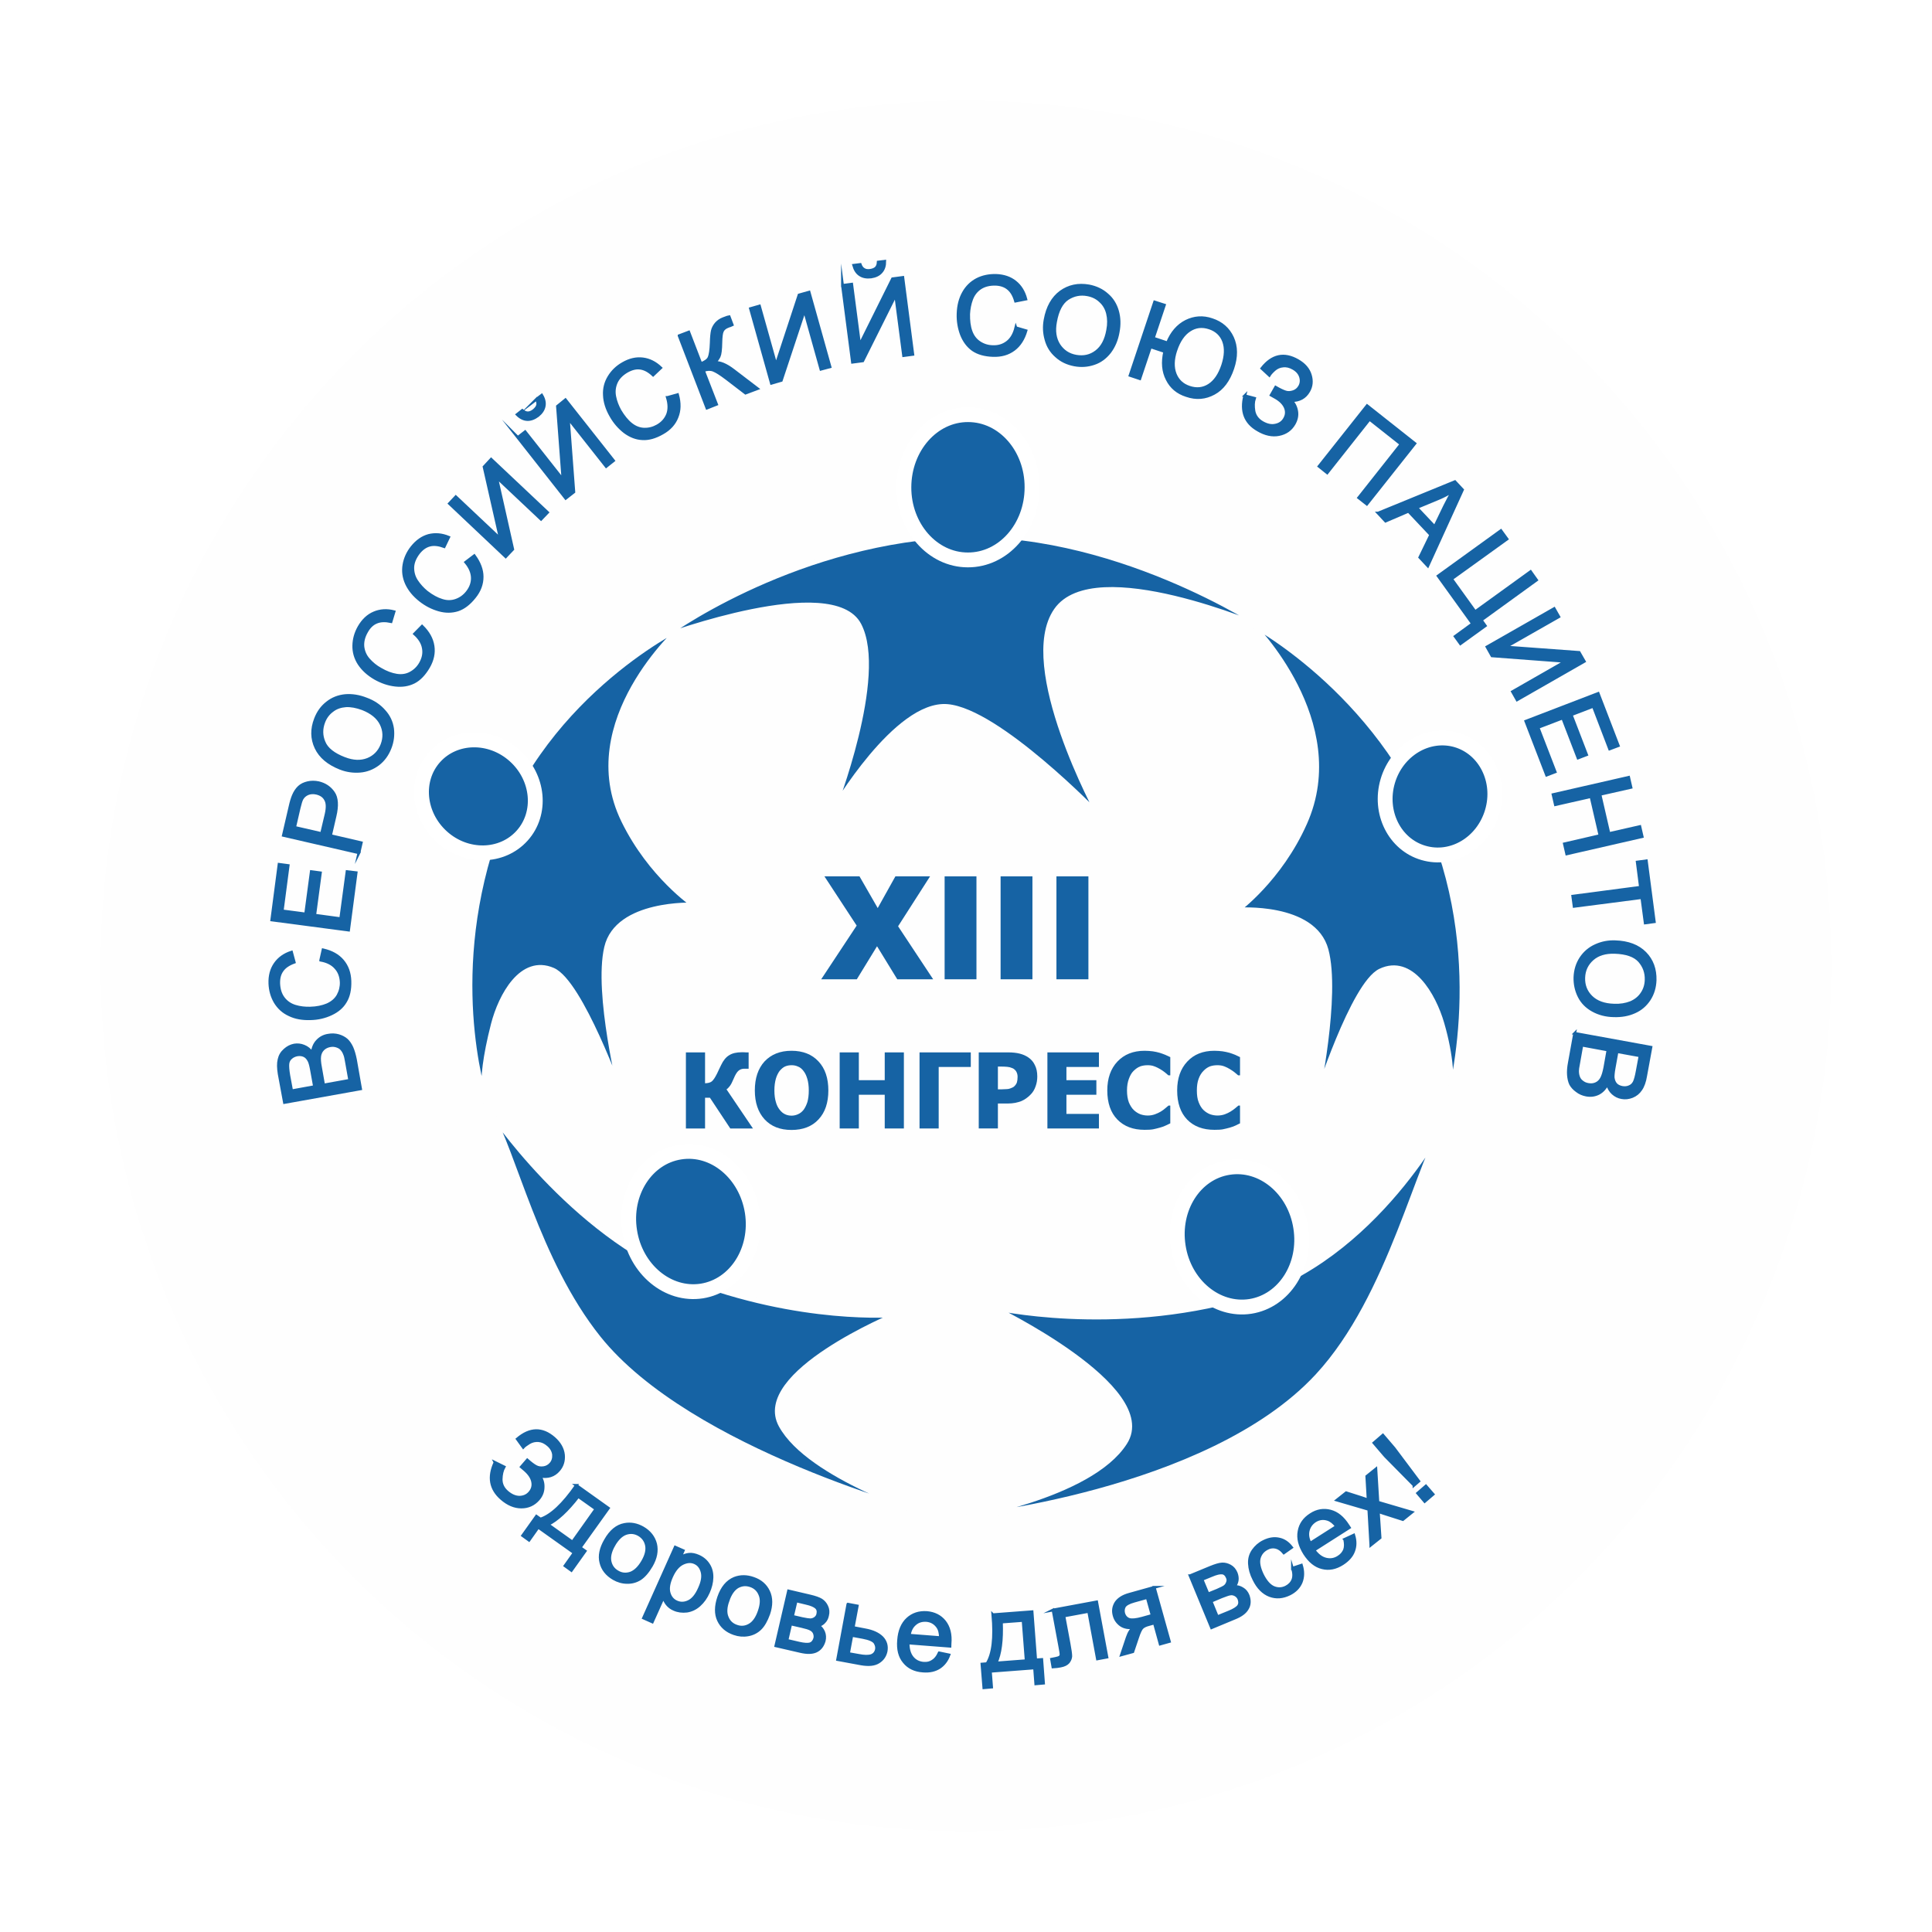 <?xml version="1.0" encoding="UTF-8"?>
<!DOCTYPE svg PUBLIC "-//W3C//DTD SVG 1.1//EN" "http://www.w3.org/Graphics/SVG/1.1/DTD/svg11.dtd">
<!-- Creator: CorelDRAW 2019 (64-Bit) -->
<svg xmlns="http://www.w3.org/2000/svg" xml:space="preserve" width="601px" height="601px" version="1.1" style="shape-rendering:geometricPrecision; text-rendering:geometricPrecision; image-rendering:optimizeQuality; fill-rule:evenodd; clip-rule:evenodd"
viewBox="0 0 143.23 143.23"
 xmlns:xlink="http://www.w3.org/1999/xlink"
 xmlns:xodm="http://www.corel.com/coreldraw/odm/2003">
 <defs>
  <style type="text/css">
   <![CDATA[
    .str10 {stroke:#1663A4;stroke-width:0.21;stroke-miterlimit:22.926}
    .str8 {stroke:#FEFEFE;stroke-width:0.34;stroke-linecap:round;stroke-linejoin:round;stroke-miterlimit:22.926}
    .str0 {stroke:#FEFEFE;stroke-width:0.35;stroke-linecap:round;stroke-linejoin:round;stroke-miterlimit:22.926}
    .str6 {stroke:#FEFEFE;stroke-width:0.35;stroke-linecap:round;stroke-linejoin:round;stroke-miterlimit:22.926}
    .str4 {stroke:#FEFEFE;stroke-width:0.35;stroke-linecap:round;stroke-linejoin:round;stroke-miterlimit:22.926}
    .str2 {stroke:#FEFEFE;stroke-width:0.35;stroke-linecap:round;stroke-linejoin:round;stroke-miterlimit:22.926}
    .str9 {stroke:white;stroke-width:1.1;stroke-miterlimit:22.926}
    .str1 {stroke:white;stroke-width:1.1;stroke-miterlimit:22.926}
    .str3 {stroke:white;stroke-width:1.1;stroke-miterlimit:22.926}
    .str5 {stroke:white;stroke-width:1.1;stroke-miterlimit:22.926}
    .str7 {stroke:white;stroke-width:1.1;stroke-miterlimit:22.926}
    .fil3 {fill:none}
    .fil4 {fill:none;fill-rule:nonzero}
    .fil1 {fill:#FEFEFE}
    .fil0 {fill:white}
    .fil2 {fill:#1663A4;fill-rule:nonzero}
   ]]>
  </style>
 </defs>
 <g id="Слой_x0020_1">
  <rect class="fil0" width="143.23" height="143.23"/>
  <g id="_1045545836528">
   <g>
    <circle class="fil1" cx="71.61" cy="71.61" r="64.15"/>
    <path class="fil2 str0" d="M36.26 82.28c0,0 6.1,9.2 14.61,12.5 8.51,3.3 15.49,2.69 15.49,2.69 0,0 -10.57,4.36 -8.46,8.2 2.1,3.84 11,6.62 11,6.62 0,0 -17.75,-4.62 -24.53,-13.1 -4.58,-5.74 -6.25,-13.81 -8.11,-16.91z"/>
    <path class="fil2 str1" d="M55.77 89.85c-0.45,-2.85 -2.84,-4.84 -5.35,-4.44 -2.51,0.39 -4.19,3.02 -3.74,5.86 0.44,2.84 2.84,4.83 5.35,4.44 2.51,-0.4 4.18,-3.02 3.74,-5.86z"/>
    <path class="fil2 str2" d="M107.4 82.67c0,0 -5.36,10.71 -15.16,13.5 -9.8,2.79 -18.61,0.76 -18.61,0.76 0,0 12.36,5.95 9.77,10.01 -2.58,4.06 -12.25,5.59 -12.25,5.59 0,0 18.41,-1.76 26.52,-10.52 5.48,-5.92 7.46,-16.07 9.73,-19.34z"/>
    <path class="fil2 str3" d="M96.43 90.99c-0.44,-2.85 -2.84,-4.84 -5.35,-4.44 -2.51,0.39 -4.18,3.02 -3.73,5.86 0.44,2.84 2.84,4.83 5.35,4.44 2.51,-0.4 4.18,-3.02 3.73,-5.86z"/>
    <path class="fil2 str4" d="M92.86 46.31c0,0 7.22,7.19 3.87,14.7 -1.85,4.17 -4.97,6.45 -4.97,6.45 0,0 5.64,-0.42 6.55,2.96 0.91,3.39 -0.71,11.02 -0.71,11.02 0,0 2.71,-8.5 4.74,-9.46 2.28,-1.08 3.94,1.77 4.56,3.91 1.43,4.94 0.15,7.09 0.15,7.09 0,0 3.17,-9.46 -0.26,-19.8 -3.81,-11.47 -13.93,-16.87 -13.93,-16.87z"/>
    <path class="fil2 str5" d="M102.88 57.91c0.68,-2.31 2.96,-3.67 5.1,-3.05 2.14,0.63 3.33,3.01 2.65,5.32 -0.68,2.32 -2.96,3.68 -5.1,3.05 -2.14,-0.62 -3.33,-3 -2.65,-5.32z"/>
    <path class="fil2 str6" d="M50.42 46.54c0,0 -7.79,6.94 -4.19,14.3 1.99,4.08 5.18,6.25 5.18,6.25 0,0 -5.65,-0.24 -6.44,3.15 -0.8,3.39 1.08,10.93 1.08,10.93 0,0 -3,-8.36 -5.06,-9.25 -2.31,-1 -3.87,1.89 -4.42,4.03 -1.27,4.95 -0.47,6 -0.47,6 0,0 -2.93,-8.25 0.16,-18.63 3.41,-11.52 14.16,-16.78 14.16,-16.78z"/>
    <path class="fil2 str7" d="M32.77 62.05c-1.79,-1.61 -2.04,-4.26 -0.55,-5.92 1.49,-1.66 4.15,-1.71 5.94,-0.1 1.79,1.61 2.04,4.26 0.55,5.92 -1.49,1.66 -4.15,1.71 -5.94,0.1z"/>
    <path class="fil2 str8" d="M49.28 47.15c0,0 9.02,-6.7 21.06,-7.44 12.05,-0.73 23.32,6.8 23.32,6.8 0,0 -12.52,-5.39 -15.37,-1.26 -2.86,4.13 3.12,15.11 3.12,15.11 0,0 -7.41,-7.68 -11.19,-7.99 -3.78,-0.3 -8.42,7.62 -8.42,7.62 0,0 3.86,-9.89 1.89,-13.66 -1.97,-3.77 -14.41,0.82 -14.41,0.82z"/>
    <path class="fil2 str9" d="M76.51 36.13c0.01,-2.97 -2.11,-5.39 -4.74,-5.39 -2.62,-0.01 -4.75,2.4 -4.76,5.38 -0.01,2.97 2.12,5.39 4.74,5.39 2.63,0.01 4.76,-2.4 4.76,-5.38z"/>
    <circle class="fil3" cx="71.61" cy="71.61" r="45.53"/>
    <circle class="fil3" cx="71.37" cy="71.71" r="45.53"/>
    <path class="fil2" d="M36.7 108.42l0.67 0.33c-0.14,0.25 -0.21,0.55 -0.22,0.92 0,0.37 0.15,0.68 0.45,0.94 0.3,0.26 0.61,0.39 0.92,0.39 0.31,-0.01 0.56,-0.12 0.75,-0.34 0.21,-0.24 0.28,-0.51 0.22,-0.81 -0.06,-0.3 -0.25,-0.59 -0.57,-0.87l-0.27 -0.23 0.44 -0.51c0.26,0.23 0.47,0.39 0.64,0.48 0.16,0.09 0.35,0.12 0.57,0.09 0.21,-0.03 0.39,-0.13 0.53,-0.29 0.16,-0.18 0.23,-0.41 0.21,-0.68 -0.03,-0.26 -0.16,-0.51 -0.41,-0.72 -0.22,-0.19 -0.45,-0.3 -0.7,-0.32 -0.25,-0.02 -0.48,0.03 -0.7,0.16 -0.21,0.13 -0.36,0.24 -0.44,0.33l-0.44 -0.61c0.94,-0.8 1.84,-0.82 2.72,-0.06 0.42,0.37 0.65,0.78 0.7,1.23 0.04,0.45 -0.08,0.83 -0.35,1.14 -0.35,0.41 -0.81,0.55 -1.39,0.44 0.17,0.26 0.25,0.54 0.23,0.86 -0.01,0.32 -0.13,0.61 -0.36,0.87 -0.33,0.37 -0.74,0.56 -1.25,0.56 -0.51,0 -1,-0.21 -1.47,-0.62 -0.82,-0.71 -0.98,-1.61 -0.48,-2.68zm6.03 1.7l2.37 1.69 -2.09 2.92 0.37 0.26 -1.02 1.43 -0.47 -0.34 0.68 -0.96 -2.67 -1.9 -0.68 0.96 -0.47 -0.34 1.02 -1.43 0.3 0.21c0.79,-0.26 1.68,-1.09 2.66,-2.5zm0.14 0.82c-0.83,1.07 -1.58,1.76 -2.25,2.08l1.82 1.3 1.74 -2.45 -1.31 -0.93zm2.02 3.24c0.38,-0.67 0.85,-1.06 1.41,-1.16 0.46,-0.09 0.92,0 1.36,0.25 0.5,0.29 0.81,0.69 0.94,1.19 0.12,0.51 0.02,1.05 -0.31,1.62 -0.27,0.46 -0.55,0.78 -0.84,0.97 -0.29,0.18 -0.61,0.27 -0.96,0.26 -0.35,0 -0.69,-0.1 -1,-0.28 -0.5,-0.29 -0.82,-0.69 -0.94,-1.19 -0.13,-0.5 -0.01,-1.06 0.34,-1.66zm0.62 0.36c-0.26,0.46 -0.36,0.86 -0.29,1.21 0.07,0.34 0.25,0.6 0.56,0.78 0.3,0.18 0.62,0.21 0.96,0.1 0.33,-0.12 0.64,-0.41 0.91,-0.88 0.26,-0.45 0.35,-0.84 0.28,-1.19 -0.07,-0.34 -0.26,-0.6 -0.56,-0.78 -0.31,-0.18 -0.63,-0.21 -0.96,-0.1 -0.33,0.11 -0.63,0.4 -0.9,0.86zm2.2 5.41l2.35 -5.25 0.59 0.26 -0.22 0.5c0.22,-0.13 0.44,-0.21 0.66,-0.23 0.22,-0.02 0.45,0.03 0.7,0.14 0.32,0.14 0.57,0.36 0.74,0.63 0.18,0.28 0.26,0.6 0.25,0.96 -0.01,0.36 -0.1,0.72 -0.26,1.08 -0.17,0.39 -0.4,0.71 -0.68,0.96 -0.27,0.24 -0.58,0.39 -0.92,0.44 -0.34,0.04 -0.66,0 -0.95,-0.13 -0.22,-0.09 -0.39,-0.23 -0.52,-0.39 -0.13,-0.17 -0.22,-0.34 -0.26,-0.53l-0.83 1.85 -0.65 -0.29zm2.08 -3.07c-0.22,0.49 -0.28,0.89 -0.19,1.21 0.09,0.32 0.28,0.55 0.56,0.67 0.29,0.13 0.59,0.12 0.9,-0.03 0.31,-0.15 0.58,-0.48 0.8,-0.99 0.22,-0.48 0.28,-0.88 0.19,-1.21 -0.09,-0.33 -0.27,-0.56 -0.55,-0.68 -0.27,-0.12 -0.57,-0.1 -0.9,0.06 -0.32,0.16 -0.59,0.48 -0.81,0.97zm3.49 1.54c0.25,-0.73 0.64,-1.19 1.17,-1.41 0.44,-0.17 0.9,-0.17 1.39,0 0.54,0.18 0.92,0.51 1.14,0.98 0.22,0.47 0.22,1.02 0.01,1.65 -0.18,0.5 -0.39,0.87 -0.64,1.11 -0.25,0.24 -0.55,0.39 -0.9,0.45 -0.34,0.06 -0.69,0.03 -1.03,-0.09 -0.55,-0.19 -0.93,-0.52 -1.15,-0.99 -0.22,-0.47 -0.21,-1.04 0.01,-1.7zm0.69 0.24c-0.18,0.5 -0.2,0.91 -0.06,1.24 0.13,0.33 0.37,0.55 0.7,0.66 0.33,0.12 0.65,0.09 0.96,-0.09 0.3,-0.17 0.55,-0.52 0.72,-1.03 0.17,-0.49 0.19,-0.9 0.05,-1.22 -0.13,-0.33 -0.37,-0.55 -0.69,-0.66 -0.34,-0.12 -0.66,-0.09 -0.97,0.08 -0.3,0.18 -0.54,0.52 -0.71,1.02zm4.49 -0.71l1.58 0.37c0.39,0.09 0.67,0.19 0.85,0.3 0.17,0.11 0.31,0.27 0.4,0.47 0.1,0.21 0.12,0.43 0.06,0.67 -0.04,0.2 -0.12,0.36 -0.24,0.48 -0.11,0.13 -0.26,0.22 -0.44,0.28 0.17,0.11 0.3,0.26 0.39,0.47 0.08,0.2 0.1,0.42 0.04,0.66 -0.11,0.38 -0.32,0.63 -0.61,0.76 -0.29,0.13 -0.67,0.13 -1.15,0.02l-1.82 -0.42 0.94 -4.06zm0.29 1.88l0.73 0.17c0.29,0.06 0.49,0.09 0.61,0.09 0.12,-0.01 0.23,-0.04 0.34,-0.12 0.1,-0.07 0.17,-0.17 0.2,-0.3 0.05,-0.22 0.01,-0.38 -0.12,-0.5 -0.13,-0.12 -0.38,-0.23 -0.74,-0.31l-0.75 -0.18 -0.27 1.15zm-0.41 1.78l0.9 0.21c0.39,0.09 0.66,0.1 0.83,0.05 0.16,-0.06 0.28,-0.2 0.34,-0.42 0.03,-0.13 0.01,-0.26 -0.04,-0.39 -0.06,-0.13 -0.16,-0.22 -0.28,-0.28 -0.13,-0.07 -0.34,-0.13 -0.64,-0.2l-0.83 -0.19 -0.28 1.22zm4.52 -2.68l0.69 0.13 -0.3 1.6 0.88 0.17c0.57,0.1 0.99,0.3 1.26,0.57 0.27,0.28 0.37,0.62 0.3,1.01 -0.07,0.34 -0.25,0.61 -0.55,0.8 -0.31,0.2 -0.74,0.24 -1.31,0.14l-1.73 -0.32 0.76 -4.1zm0.04 3.66l0.73 0.13c0.44,0.09 0.76,0.09 0.97,0.02 0.21,-0.08 0.33,-0.23 0.38,-0.46 0.03,-0.17 -0.01,-0.34 -0.12,-0.51 -0.12,-0.16 -0.41,-0.29 -0.89,-0.38l-0.82 -0.15 -0.25 1.35zm6.73 -0.05l0.72 0.15c-0.15,0.41 -0.39,0.72 -0.71,0.93 -0.33,0.21 -0.73,0.3 -1.22,0.26 -0.6,-0.04 -1.07,-0.27 -1.39,-0.67 -0.33,-0.39 -0.47,-0.93 -0.41,-1.61 0.05,-0.69 0.27,-1.22 0.66,-1.58 0.38,-0.35 0.86,-0.51 1.44,-0.47 0.55,0.05 0.99,0.27 1.31,0.67 0.32,0.41 0.46,0.95 0.4,1.63 0,0.05 -0.01,0.11 -0.01,0.19l-3.1 -0.24c0,0.46 0.1,0.82 0.31,1.08 0.21,0.26 0.49,0.4 0.84,0.43 0.26,0.02 0.48,-0.03 0.67,-0.16 0.2,-0.12 0.36,-0.32 0.49,-0.61zm-2.22 -1.31l2.31 0.18c0,-0.35 -0.07,-0.62 -0.21,-0.81 -0.2,-0.28 -0.48,-0.44 -0.83,-0.47 -0.33,-0.02 -0.61,0.06 -0.84,0.26 -0.24,0.2 -0.38,0.48 -0.43,0.84zm6.2 -1.52l2.9 -0.22 0.27 3.57 0.45 -0.03 0.13 1.75 -0.57 0.05 -0.09 -1.18 -3.28 0.25 0.09 1.17 -0.57 0.05 -0.14 -1.75 0.37 -0.03c0.45,-0.71 0.59,-1.92 0.44,-3.63zm0.63 0.54c0.05,1.35 -0.08,2.36 -0.4,3.04l2.24 -0.17 -0.23 -2.99 -1.61 0.12zm3.83 -0.89l3.23 -0.6 0.76 4.09 -0.7 0.13 -0.65 -3.52 -1.84 0.34 0.38 2.04c0.09,0.47 0.13,0.79 0.13,0.95 -0.01,0.15 -0.07,0.3 -0.18,0.44 -0.12,0.14 -0.31,0.23 -0.57,0.28 -0.16,0.03 -0.35,0.06 -0.57,0.07l-0.1 -0.57 0.3 -0.06c0.14,-0.03 0.24,-0.06 0.3,-0.1 0.06,-0.04 0.09,-0.1 0.1,-0.16 0.01,-0.07 -0.02,-0.28 -0.09,-0.64l-0.5 -2.69zm7.5 -1.68l1.12 4.01 -0.68 0.19 -0.43 -1.56 -0.39 0.11c-0.24,0.06 -0.41,0.14 -0.51,0.24 -0.1,0.09 -0.22,0.34 -0.35,0.74l-0.35 1.04 -0.84 0.23 0.43 -1.28c0.13,-0.39 0.3,-0.64 0.51,-0.75 -0.4,0.06 -0.73,0 -0.98,-0.17 -0.25,-0.18 -0.42,-0.41 -0.5,-0.71 -0.1,-0.35 -0.05,-0.66 0.13,-0.95 0.19,-0.28 0.51,-0.49 0.98,-0.62l1.86 -0.52zm-0.52 0.75l-0.97 0.27c-0.4,0.11 -0.64,0.25 -0.73,0.41 -0.08,0.16 -0.09,0.32 -0.05,0.49 0.07,0.24 0.21,0.39 0.41,0.46 0.2,0.06 0.52,0.03 0.96,-0.09l0.75 -0.21 -0.37 -1.33zm3.18 -1.61l1.5 -0.62c0.37,-0.15 0.66,-0.24 0.87,-0.25 0.2,-0.01 0.4,0.04 0.6,0.15 0.2,0.11 0.34,0.28 0.44,0.51 0.07,0.18 0.1,0.36 0.08,0.53 -0.02,0.17 -0.09,0.33 -0.2,0.48 0.2,-0.01 0.4,0.04 0.59,0.16 0.19,0.11 0.33,0.28 0.42,0.51 0.13,0.37 0.11,0.7 -0.06,0.97 -0.16,0.28 -0.47,0.51 -0.92,0.69l-1.73 0.72 -1.59 -3.85zm1.33 1.35l0.69 -0.28c0.27,-0.12 0.46,-0.21 0.55,-0.28 0.09,-0.07 0.16,-0.17 0.2,-0.29 0.05,-0.12 0.05,-0.25 -0.01,-0.37 -0.08,-0.2 -0.21,-0.32 -0.38,-0.34 -0.18,-0.02 -0.44,0.04 -0.79,0.19l-0.71 0.29 0.45 1.08zm0.69 1.69l0.86 -0.35c0.37,-0.15 0.6,-0.3 0.71,-0.44 0.1,-0.15 0.11,-0.32 0.03,-0.54 -0.05,-0.12 -0.14,-0.22 -0.26,-0.29 -0.13,-0.07 -0.26,-0.1 -0.4,-0.07 -0.13,0.02 -0.34,0.1 -0.63,0.21l-0.78 0.33 0.47 1.15zm5.57 -3.6l0.66 -0.22c0.14,0.46 0.13,0.88 -0.02,1.26 -0.16,0.38 -0.45,0.67 -0.85,0.87 -0.51,0.25 -1,0.29 -1.48,0.11 -0.47,-0.18 -0.87,-0.57 -1.17,-1.19 -0.21,-0.41 -0.31,-0.79 -0.33,-1.16 -0.02,-0.37 0.07,-0.69 0.27,-0.98 0.2,-0.28 0.45,-0.51 0.78,-0.67 0.4,-0.2 0.78,-0.26 1.14,-0.18 0.36,0.07 0.67,0.28 0.93,0.62l-0.57 0.4c-0.18,-0.22 -0.38,-0.36 -0.59,-0.41 -0.21,-0.05 -0.42,-0.03 -0.63,0.08 -0.32,0.16 -0.52,0.4 -0.61,0.73 -0.08,0.32 0,0.73 0.24,1.23 0.25,0.5 0.53,0.81 0.83,0.94 0.31,0.13 0.62,0.12 0.92,-0.03 0.25,-0.13 0.42,-0.31 0.51,-0.54 0.09,-0.23 0.08,-0.52 -0.03,-0.86zm3.87 -2.14l0.67 -0.31c0.13,0.42 0.13,0.81 -0.01,1.18 -0.13,0.36 -0.41,0.67 -0.81,0.93 -0.51,0.33 -1.02,0.43 -1.52,0.3 -0.5,-0.12 -0.93,-0.47 -1.3,-1.04 -0.37,-0.59 -0.51,-1.14 -0.41,-1.66 0.09,-0.52 0.38,-0.93 0.87,-1.24 0.46,-0.3 0.95,-0.38 1.45,-0.25 0.5,0.13 0.93,0.48 1.3,1.06 0.02,0.04 0.05,0.09 0.1,0.16l-2.62 1.67c0.27,0.37 0.56,0.59 0.89,0.67 0.33,0.08 0.64,0.03 0.93,-0.16 0.22,-0.14 0.36,-0.31 0.45,-0.52 0.08,-0.22 0.08,-0.48 0.01,-0.79zm-2.56 0.29l1.96 -1.25c-0.21,-0.28 -0.43,-0.45 -0.65,-0.52 -0.33,-0.11 -0.65,-0.07 -0.95,0.12 -0.27,0.18 -0.44,0.42 -0.51,0.72 -0.07,0.3 -0.02,0.61 0.15,0.93zm4.5 0.13l-0.15 -2.64 -2.36 -0.69 0.68 -0.54 1.13 0.36c0.21,0.07 0.38,0.13 0.5,0.18 -0.01,-0.21 -0.02,-0.39 -0.03,-0.56l-0.07 -1.2 0.67 -0.54 0.15 2.46 2.52 0.74 -0.67 0.54 -1.47 -0.47 -0.35 -0.12 0.13 1.94 -0.68 0.54zm3.2 -4.43l-2.14 -2.17 -0.83 -0.97 0.66 -0.57 0.83 0.97 1.83 2.44 -0.35 0.3zm0.79 1.2l-0.52 -0.61 0.61 -0.53 0.53 0.61 -0.62 0.53z"/>
    <path id="1" class="fil4 str10" d="M36.7 108.42l0.67 0.33c-0.14,0.25 -0.21,0.55 -0.22,0.92 0,0.37 0.15,0.68 0.45,0.94 0.3,0.26 0.61,0.39 0.92,0.39 0.31,-0.01 0.56,-0.12 0.75,-0.34 0.21,-0.24 0.28,-0.51 0.22,-0.81 -0.06,-0.3 -0.25,-0.59 -0.57,-0.87l-0.27 -0.23 0.44 -0.51c0.26,0.23 0.47,0.39 0.64,0.48 0.16,0.09 0.35,0.12 0.57,0.09 0.21,-0.03 0.39,-0.13 0.53,-0.29 0.16,-0.18 0.23,-0.41 0.21,-0.68 -0.03,-0.26 -0.16,-0.51 -0.41,-0.72 -0.22,-0.19 -0.45,-0.3 -0.7,-0.32 -0.25,-0.02 -0.48,0.03 -0.7,0.16 -0.21,0.13 -0.36,0.24 -0.44,0.33l-0.44 -0.61c0.94,-0.8 1.84,-0.82 2.72,-0.06 0.42,0.37 0.65,0.78 0.7,1.23 0.04,0.45 -0.08,0.83 -0.35,1.14 -0.35,0.41 -0.81,0.55 -1.39,0.44 0.17,0.26 0.25,0.54 0.23,0.86 -0.01,0.32 -0.13,0.61 -0.36,0.87 -0.33,0.37 -0.74,0.56 -1.25,0.56 -0.51,0 -1,-0.21 -1.47,-0.62 -0.82,-0.71 -0.98,-1.61 -0.48,-2.68zm6.03 1.7l2.37 1.69 -2.09 2.92 0.37 0.26 -1.02 1.43 -0.47 -0.34 0.68 -0.96 -2.67 -1.9 -0.68 0.96 -0.47 -0.34 1.02 -1.43 0.3 0.21c0.79,-0.26 1.68,-1.09 2.66,-2.5zm0.14 0.82c-0.83,1.07 -1.58,1.76 -2.25,2.08l1.82 1.3 1.74 -2.45 -1.31 -0.93zm2.02 3.24c0.38,-0.67 0.85,-1.06 1.41,-1.16 0.46,-0.09 0.92,0 1.36,0.25 0.5,0.29 0.81,0.69 0.94,1.19 0.12,0.51 0.02,1.05 -0.31,1.62 -0.27,0.46 -0.55,0.78 -0.84,0.97 -0.29,0.18 -0.61,0.27 -0.96,0.26 -0.35,0 -0.69,-0.1 -1,-0.28 -0.5,-0.29 -0.82,-0.69 -0.94,-1.19 -0.13,-0.5 -0.01,-1.06 0.34,-1.66zm0.62 0.36c-0.26,0.46 -0.36,0.86 -0.29,1.21 0.07,0.34 0.25,0.6 0.56,0.78 0.3,0.18 0.62,0.21 0.96,0.1 0.33,-0.12 0.64,-0.41 0.91,-0.88 0.26,-0.45 0.35,-0.84 0.28,-1.19 -0.07,-0.34 -0.26,-0.6 -0.56,-0.78 -0.31,-0.18 -0.63,-0.21 -0.96,-0.1 -0.33,0.11 -0.63,0.4 -0.9,0.86zm2.2 5.41l2.35 -5.25 0.59 0.26 -0.22 0.5c0.22,-0.13 0.44,-0.21 0.66,-0.23 0.22,-0.02 0.45,0.03 0.7,0.14 0.32,0.14 0.57,0.36 0.74,0.63 0.18,0.28 0.26,0.6 0.25,0.96 -0.01,0.36 -0.1,0.72 -0.26,1.08 -0.17,0.39 -0.4,0.71 -0.68,0.96 -0.27,0.24 -0.58,0.39 -0.92,0.44 -0.34,0.04 -0.66,0 -0.95,-0.13 -0.22,-0.09 -0.39,-0.23 -0.52,-0.39 -0.13,-0.17 -0.22,-0.34 -0.26,-0.53l-0.83 1.85 -0.65 -0.29zm2.08 -3.07c-0.22,0.49 -0.28,0.89 -0.19,1.21 0.09,0.32 0.28,0.55 0.56,0.67 0.29,0.13 0.59,0.12 0.9,-0.03 0.31,-0.15 0.58,-0.48 0.8,-0.99 0.22,-0.48 0.28,-0.88 0.19,-1.21 -0.09,-0.33 -0.27,-0.56 -0.55,-0.68 -0.27,-0.12 -0.57,-0.1 -0.9,0.06 -0.32,0.16 -0.59,0.48 -0.81,0.97zm3.49 1.54c0.25,-0.73 0.64,-1.19 1.17,-1.41 0.44,-0.17 0.9,-0.17 1.39,0 0.54,0.18 0.92,0.51 1.14,0.98 0.22,0.47 0.22,1.02 0.01,1.65 -0.18,0.5 -0.39,0.87 -0.64,1.11 -0.25,0.24 -0.55,0.39 -0.9,0.45 -0.34,0.06 -0.69,0.03 -1.03,-0.09 -0.55,-0.19 -0.93,-0.52 -1.15,-0.99 -0.22,-0.47 -0.21,-1.04 0.01,-1.7zm0.69 0.24c-0.18,0.5 -0.2,0.91 -0.06,1.24 0.13,0.33 0.37,0.55 0.7,0.66 0.33,0.12 0.65,0.09 0.96,-0.09 0.3,-0.17 0.55,-0.52 0.72,-1.03 0.17,-0.49 0.19,-0.9 0.05,-1.22 -0.13,-0.33 -0.37,-0.55 -0.69,-0.66 -0.34,-0.12 -0.66,-0.09 -0.97,0.08 -0.3,0.18 -0.54,0.52 -0.71,1.02zm4.49 -0.71l1.58 0.37c0.39,0.09 0.67,0.19 0.85,0.3 0.17,0.11 0.31,0.27 0.4,0.47 0.1,0.21 0.12,0.43 0.06,0.67 -0.04,0.2 -0.12,0.36 -0.24,0.48 -0.11,0.13 -0.26,0.22 -0.44,0.28 0.17,0.11 0.3,0.26 0.39,0.47 0.08,0.2 0.1,0.42 0.04,0.66 -0.11,0.38 -0.32,0.63 -0.61,0.76 -0.29,0.13 -0.67,0.13 -1.15,0.02l-1.82 -0.42 0.94 -4.06zm0.29 1.88l0.73 0.17c0.29,0.06 0.49,0.09 0.61,0.09 0.12,-0.01 0.23,-0.04 0.34,-0.12 0.1,-0.07 0.17,-0.17 0.2,-0.3 0.05,-0.22 0.01,-0.38 -0.12,-0.5 -0.13,-0.12 -0.38,-0.23 -0.74,-0.31l-0.75 -0.18 -0.27 1.15zm-0.41 1.78l0.9 0.21c0.39,0.09 0.66,0.1 0.83,0.05 0.16,-0.06 0.28,-0.2 0.34,-0.42 0.03,-0.13 0.01,-0.26 -0.04,-0.39 -0.06,-0.13 -0.16,-0.22 -0.28,-0.28 -0.13,-0.07 -0.34,-0.13 -0.64,-0.2l-0.83 -0.19 -0.28 1.22zm4.52 -2.68l0.69 0.13 -0.3 1.6 0.88 0.17c0.57,0.1 0.99,0.3 1.26,0.57 0.27,0.28 0.37,0.62 0.3,1.01 -0.07,0.34 -0.25,0.61 -0.55,0.8 -0.31,0.2 -0.74,0.24 -1.31,0.14l-1.73 -0.32 0.76 -4.1zm0.04 3.66l0.73 0.13c0.44,0.09 0.76,0.09 0.97,0.02 0.21,-0.08 0.33,-0.23 0.38,-0.46 0.03,-0.17 -0.01,-0.34 -0.12,-0.51 -0.12,-0.16 -0.41,-0.29 -0.89,-0.38l-0.82 -0.15 -0.25 1.35zm6.73 -0.05l0.72 0.15c-0.15,0.41 -0.39,0.72 -0.71,0.93 -0.33,0.21 -0.73,0.3 -1.22,0.26 -0.6,-0.04 -1.07,-0.27 -1.39,-0.67 -0.33,-0.39 -0.47,-0.93 -0.41,-1.61 0.05,-0.69 0.27,-1.22 0.66,-1.58 0.38,-0.35 0.86,-0.51 1.44,-0.47 0.55,0.05 0.99,0.27 1.31,0.67 0.32,0.41 0.46,0.95 0.4,1.63 0,0.05 -0.01,0.11 -0.01,0.19l-3.1 -0.24c0,0.46 0.1,0.82 0.31,1.08 0.21,0.26 0.49,0.4 0.84,0.43 0.26,0.02 0.48,-0.03 0.67,-0.16 0.2,-0.12 0.36,-0.32 0.49,-0.61zm-2.22 -1.31l2.31 0.18c0,-0.35 -0.07,-0.62 -0.21,-0.81 -0.2,-0.28 -0.48,-0.44 -0.83,-0.47 -0.33,-0.02 -0.61,0.06 -0.84,0.26 -0.24,0.2 -0.38,0.48 -0.43,0.84zm6.2 -1.52l2.9 -0.22 0.27 3.57 0.45 -0.03 0.13 1.75 -0.57 0.05 -0.09 -1.18 -3.28 0.25 0.09 1.17 -0.57 0.05 -0.14 -1.75 0.37 -0.03c0.45,-0.71 0.59,-1.92 0.44,-3.63zm0.63 0.54c0.05,1.35 -0.08,2.36 -0.4,3.04l2.24 -0.17 -0.23 -2.99 -1.61 0.12zm3.83 -0.89l3.23 -0.6 0.76 4.09 -0.7 0.13 -0.65 -3.52 -1.84 0.34 0.38 2.04c0.09,0.47 0.13,0.79 0.13,0.95 -0.01,0.15 -0.07,0.3 -0.18,0.44 -0.12,0.14 -0.31,0.23 -0.57,0.28 -0.16,0.03 -0.35,0.06 -0.57,0.07l-0.1 -0.57 0.3 -0.06c0.14,-0.03 0.24,-0.06 0.3,-0.1 0.06,-0.04 0.09,-0.1 0.1,-0.16 0.01,-0.07 -0.02,-0.28 -0.09,-0.64l-0.5 -2.69zm7.5 -1.68l1.12 4.01 -0.68 0.19 -0.43 -1.56 -0.39 0.11c-0.24,0.06 -0.41,0.14 -0.51,0.24 -0.1,0.09 -0.22,0.34 -0.35,0.74l-0.35 1.04 -0.84 0.23 0.43 -1.28c0.13,-0.39 0.3,-0.64 0.51,-0.75 -0.4,0.06 -0.73,0 -0.98,-0.17 -0.25,-0.18 -0.42,-0.41 -0.5,-0.71 -0.1,-0.35 -0.05,-0.66 0.13,-0.95 0.19,-0.28 0.51,-0.49 0.98,-0.62l1.86 -0.52zm-0.52 0.75l-0.97 0.27c-0.4,0.11 -0.64,0.25 -0.73,0.41 -0.08,0.16 -0.09,0.32 -0.05,0.49 0.07,0.24 0.21,0.39 0.41,0.46 0.2,0.06 0.52,0.03 0.96,-0.09l0.75 -0.21 -0.37 -1.33zm3.18 -1.61l1.5 -0.62c0.37,-0.15 0.66,-0.24 0.87,-0.25 0.2,-0.01 0.4,0.04 0.6,0.15 0.2,0.11 0.34,0.28 0.44,0.51 0.07,0.18 0.1,0.36 0.08,0.53 -0.02,0.17 -0.09,0.33 -0.2,0.48 0.2,-0.01 0.4,0.04 0.59,0.16 0.19,0.11 0.33,0.28 0.42,0.51 0.13,0.37 0.11,0.7 -0.06,0.97 -0.16,0.28 -0.47,0.51 -0.92,0.69l-1.73 0.72 -1.59 -3.85zm1.33 1.35l0.69 -0.28c0.27,-0.12 0.46,-0.21 0.55,-0.28 0.09,-0.07 0.16,-0.17 0.2,-0.29 0.05,-0.12 0.05,-0.25 -0.01,-0.37 -0.08,-0.2 -0.21,-0.32 -0.38,-0.34 -0.18,-0.02 -0.44,0.04 -0.79,0.19l-0.71 0.29 0.45 1.08zm0.69 1.69l0.86 -0.35c0.37,-0.15 0.6,-0.3 0.71,-0.44 0.1,-0.15 0.11,-0.32 0.03,-0.54 -0.05,-0.12 -0.14,-0.22 -0.26,-0.29 -0.13,-0.07 -0.26,-0.1 -0.4,-0.07 -0.13,0.02 -0.34,0.1 -0.63,0.21l-0.78 0.33 0.47 1.15zm5.57 -3.6l0.66 -0.22c0.14,0.46 0.13,0.88 -0.02,1.26 -0.16,0.38 -0.45,0.67 -0.85,0.87 -0.51,0.25 -1,0.29 -1.48,0.11 -0.47,-0.18 -0.87,-0.57 -1.17,-1.19 -0.21,-0.41 -0.31,-0.79 -0.33,-1.16 -0.02,-0.37 0.07,-0.69 0.27,-0.98 0.2,-0.28 0.45,-0.51 0.78,-0.67 0.4,-0.2 0.78,-0.26 1.14,-0.18 0.36,0.07 0.67,0.28 0.93,0.62l-0.57 0.4c-0.18,-0.22 -0.38,-0.36 -0.59,-0.41 -0.21,-0.05 -0.42,-0.03 -0.63,0.08 -0.32,0.16 -0.52,0.4 -0.61,0.73 -0.08,0.32 0,0.73 0.24,1.23 0.25,0.5 0.53,0.81 0.83,0.94 0.31,0.13 0.62,0.12 0.92,-0.03 0.25,-0.13 0.42,-0.31 0.51,-0.54 0.09,-0.23 0.08,-0.52 -0.03,-0.86zm3.87 -2.14l0.67 -0.31c0.13,0.42 0.13,0.81 -0.01,1.18 -0.13,0.36 -0.41,0.67 -0.81,0.93 -0.51,0.33 -1.02,0.43 -1.52,0.3 -0.5,-0.12 -0.93,-0.47 -1.3,-1.04 -0.37,-0.59 -0.51,-1.14 -0.41,-1.66 0.09,-0.52 0.38,-0.93 0.87,-1.24 0.46,-0.3 0.95,-0.38 1.45,-0.25 0.5,0.13 0.93,0.48 1.3,1.06 0.02,0.04 0.05,0.09 0.1,0.16l-2.62 1.67c0.27,0.37 0.56,0.59 0.89,0.67 0.33,0.08 0.64,0.03 0.93,-0.16 0.22,-0.14 0.36,-0.31 0.45,-0.52 0.08,-0.22 0.08,-0.48 0.01,-0.79zm-2.56 0.29l1.96 -1.25c-0.21,-0.28 -0.43,-0.45 -0.65,-0.52 -0.33,-0.11 -0.65,-0.07 -0.95,0.12 -0.27,0.18 -0.44,0.42 -0.51,0.72 -0.07,0.3 -0.02,0.61 0.15,0.93zm4.5 0.13l-0.15 -2.64 -2.36 -0.69 0.68 -0.54 1.13 0.36c0.21,0.07 0.38,0.13 0.5,0.18 -0.01,-0.21 -0.02,-0.39 -0.03,-0.56l-0.07 -1.2 0.67 -0.54 0.15 2.46 2.52 0.74 -0.67 0.54 -1.47 -0.47 -0.35 -0.12 0.13 1.94 -0.68 0.54zm3.2 -4.43l-2.14 -2.17 -0.83 -0.97 0.66 -0.57 0.83 0.97 1.83 2.44 -0.35 0.3zm0.79 1.2l-0.52 -0.61 0.61 -0.53 0.53 0.61 -0.62 0.53z"/>
    <path class="fil2" d="M26.73 80.72l-5.64 1.01 -0.39 -2.11c-0.07,-0.44 -0.08,-0.79 -0.01,-1.07 0.06,-0.28 0.2,-0.52 0.42,-0.71 0.21,-0.19 0.44,-0.31 0.7,-0.36 0.24,-0.04 0.48,-0.02 0.72,0.08 0.23,0.09 0.44,0.25 0.62,0.5 0.04,-0.36 0.16,-0.66 0.37,-0.88 0.21,-0.23 0.48,-0.38 0.81,-0.43 0.26,-0.05 0.52,-0.04 0.77,0.03 0.24,0.07 0.44,0.18 0.6,0.32 0.15,0.14 0.28,0.33 0.39,0.57 0.1,0.23 0.19,0.53 0.26,0.89l0.38 2.16zm-3.41 -0.16l-0.22 -1.22c-0.06,-0.33 -0.12,-0.57 -0.19,-0.7 -0.09,-0.18 -0.21,-0.31 -0.36,-0.38 -0.15,-0.07 -0.32,-0.09 -0.52,-0.06 -0.19,0.04 -0.34,0.11 -0.47,0.23 -0.13,0.11 -0.2,0.26 -0.22,0.43 -0.02,0.18 0,0.47 0.07,0.88l0.21 1.13 1.7 -0.31zm2.61 -0.47l-0.25 -1.41c-0.04,-0.24 -0.08,-0.41 -0.12,-0.5 -0.06,-0.17 -0.14,-0.3 -0.23,-0.4 -0.09,-0.11 -0.22,-0.18 -0.37,-0.23 -0.15,-0.05 -0.31,-0.06 -0.49,-0.03 -0.21,0.04 -0.39,0.13 -0.52,0.26 -0.14,0.14 -0.22,0.31 -0.25,0.51 -0.03,0.2 -0.01,0.48 0.06,0.84l0.23 1.31 1.94 -0.35z"/>
    <path id="1" class="fil2" d="M23.78 71.18l0.17 -0.76c0.63,0.14 1.11,0.41 1.45,0.81 0.34,0.4 0.52,0.9 0.54,1.5 0.02,0.62 -0.09,1.13 -0.33,1.52 -0.23,0.4 -0.59,0.7 -1.06,0.92 -0.47,0.22 -0.98,0.34 -1.53,0.35 -0.6,0.02 -1.12,-0.07 -1.57,-0.29 -0.46,-0.21 -0.8,-0.53 -1.05,-0.94 -0.24,-0.41 -0.37,-0.87 -0.39,-1.38 -0.02,-0.57 0.11,-1.06 0.39,-1.46 0.28,-0.4 0.68,-0.69 1.21,-0.86l0.2 0.74c-0.41,0.15 -0.71,0.35 -0.89,0.61 -0.19,0.26 -0.27,0.58 -0.26,0.97 0.02,0.44 0.13,0.8 0.35,1.09 0.22,0.29 0.51,0.49 0.87,0.6 0.36,0.11 0.73,0.15 1.11,0.14 0.49,-0.01 0.91,-0.1 1.27,-0.25 0.36,-0.16 0.63,-0.39 0.8,-0.69 0.17,-0.31 0.25,-0.64 0.24,-0.98 -0.02,-0.43 -0.15,-0.79 -0.41,-1.07 -0.25,-0.29 -0.62,-0.48 -1.11,-0.57z"/>
    <polygon id="2" class="fil2" points="25.84,68.95 20.15,68.2 20.69,64.08 21.36,64.17 20.92,67.53 22.66,67.76 23.08,64.62 23.75,64.71 23.33,67.85 25.26,68.11 25.73,64.62 26.4,64.7 "/>
    <path id="3" class="fil2" d="M26.61 63.22l-5.6 -1.29 0.49 -2.11c0.08,-0.37 0.17,-0.65 0.25,-0.84 0.11,-0.26 0.25,-0.47 0.42,-0.63 0.17,-0.16 0.39,-0.26 0.64,-0.32 0.26,-0.06 0.53,-0.06 0.81,0 0.47,0.11 0.84,0.36 1.1,0.74 0.26,0.37 0.3,0.96 0.11,1.75l-0.33 1.43 2.28 0.53 -0.17 0.74zm-2.77 -1.42l0.34 -1.44c0.11,-0.48 0.1,-0.84 -0.04,-1.08 -0.13,-0.25 -0.35,-0.4 -0.68,-0.48 -0.23,-0.05 -0.45,-0.04 -0.64,0.04 -0.19,0.08 -0.34,0.21 -0.44,0.39 -0.06,0.12 -0.13,0.34 -0.21,0.68l-0.33 1.43 2 0.46z"/>
    <path id="4" class="fil2" d="M25.24 56.96c-0.89,-0.35 -1.49,-0.85 -1.81,-1.52 -0.32,-0.68 -0.33,-1.39 -0.04,-2.14 0.19,-0.5 0.48,-0.9 0.87,-1.2 0.39,-0.31 0.83,-0.48 1.34,-0.53 0.5,-0.04 1.02,0.04 1.55,0.25 0.55,0.2 0.99,0.5 1.33,0.89 0.35,0.38 0.55,0.82 0.62,1.3 0.06,0.49 0,0.97 -0.18,1.43 -0.19,0.5 -0.49,0.91 -0.88,1.21 -0.4,0.3 -0.85,0.48 -1.35,0.52 -0.5,0.04 -0.98,-0.03 -1.45,-0.21zm0.29 -0.73c0.65,0.25 1.22,0.27 1.73,0.07 0.5,-0.2 0.86,-0.57 1.06,-1.09 0.2,-0.53 0.18,-1.04 -0.06,-1.53 -0.24,-0.49 -0.7,-0.87 -1.39,-1.14 -0.44,-0.16 -0.85,-0.24 -1.23,-0.22 -0.38,0.03 -0.72,0.14 -1,0.36 -0.29,0.21 -0.51,0.5 -0.64,0.85 -0.19,0.5 -0.19,1 0.02,1.49 0.2,0.5 0.71,0.9 1.51,1.21z"/>
    <path id="5" class="fil2" d="M30.74 46.99l0.55 -0.56c0.46,0.45 0.73,0.93 0.81,1.46 0.08,0.52 -0.03,1.04 -0.33,1.56 -0.31,0.53 -0.67,0.91 -1.08,1.12 -0.42,0.21 -0.88,0.28 -1.39,0.22 -0.52,-0.06 -1.01,-0.23 -1.49,-0.5 -0.52,-0.3 -0.91,-0.66 -1.19,-1.08 -0.27,-0.42 -0.4,-0.87 -0.39,-1.35 0.01,-0.48 0.14,-0.94 0.39,-1.38 0.29,-0.5 0.66,-0.85 1.11,-1.04 0.45,-0.19 0.94,-0.23 1.48,-0.09l-0.22 0.73c-0.43,-0.09 -0.79,-0.08 -1.09,0.05 -0.29,0.12 -0.53,0.35 -0.72,0.69 -0.22,0.38 -0.31,0.75 -0.28,1.11 0.04,0.36 0.18,0.69 0.43,0.97 0.25,0.28 0.54,0.52 0.87,0.7 0.42,0.25 0.83,0.4 1.21,0.46 0.39,0.06 0.74,0 1.04,-0.17 0.31,-0.17 0.55,-0.41 0.72,-0.71 0.21,-0.37 0.29,-0.74 0.22,-1.12 -0.06,-0.38 -0.28,-0.74 -0.65,-1.07z"/>
    <path id="6" class="fil2" d="M34.53 41.68l0.63 -0.48c0.38,0.52 0.58,1.04 0.58,1.56 0,0.53 -0.18,1.03 -0.56,1.5 -0.38,0.48 -0.79,0.8 -1.23,0.95 -0.44,0.14 -0.9,0.15 -1.4,0.01 -0.5,-0.14 -0.97,-0.38 -1.4,-0.72 -0.47,-0.37 -0.8,-0.78 -1.01,-1.23 -0.21,-0.46 -0.27,-0.92 -0.19,-1.4 0.08,-0.47 0.28,-0.91 0.59,-1.3 0.36,-0.45 0.77,-0.74 1.24,-0.87 0.48,-0.12 0.97,-0.08 1.48,0.13l-0.33 0.69c-0.41,-0.15 -0.77,-0.19 -1.07,-0.11 -0.31,0.08 -0.58,0.27 -0.82,0.57 -0.27,0.35 -0.42,0.7 -0.44,1.06 -0.01,0.37 0.08,0.71 0.28,1.02 0.21,0.32 0.46,0.59 0.75,0.83 0.39,0.3 0.77,0.51 1.14,0.62 0.37,0.12 0.72,0.11 1.05,-0.01 0.33,-0.12 0.6,-0.32 0.82,-0.6 0.26,-0.33 0.39,-0.69 0.38,-1.07 -0.01,-0.38 -0.17,-0.77 -0.49,-1.15z"/>
    <polygon id="7" class="fil2" points="33.32,37.33 33.79,36.83 37.1,39.95 35.89,34.61 36.41,34.05 40.59,37.99 40.11,38.49 36.81,35.38 38.01,40.72 37.49,41.27 "/>
    <path id="8" class="fil2" d="M38.39 32.43l0.54 -0.42 2.81 3.56 -0.41 -5.45 0.59 -0.48 3.56 4.51 -0.54 0.43 -2.81 -3.56 0.41 5.45 -0.6 0.47 -3.55 -4.51zm1.39 -2.84l0.38 -0.29c0.17,0.28 0.23,0.55 0.18,0.81 -0.05,0.26 -0.2,0.49 -0.46,0.7 -0.27,0.2 -0.53,0.3 -0.79,0.29 -0.27,-0.01 -0.52,-0.14 -0.75,-0.37l0.38 -0.3c0.14,0.12 0.28,0.18 0.41,0.18 0.14,0 0.28,-0.06 0.43,-0.17 0.16,-0.13 0.26,-0.26 0.3,-0.4 0.03,-0.13 0,-0.28 -0.08,-0.45z"/>
    <path id="9" class="fil2" d="M49.48 29.47l0.75 -0.21c0.17,0.62 0.16,1.17 -0.04,1.66 -0.19,0.49 -0.55,0.89 -1.07,1.18 -0.54,0.31 -1.03,0.45 -1.5,0.42 -0.46,-0.02 -0.89,-0.19 -1.31,-0.5 -0.41,-0.32 -0.75,-0.71 -1.02,-1.19 -0.3,-0.52 -0.46,-1.03 -0.48,-1.53 -0.03,-0.5 0.09,-0.95 0.34,-1.36 0.25,-0.41 0.59,-0.74 1.03,-0.99 0.5,-0.29 0.99,-0.4 1.48,-0.34 0.48,0.06 0.92,0.28 1.32,0.66l-0.56 0.53c-0.32,-0.3 -0.64,-0.47 -0.96,-0.51 -0.31,-0.04 -0.63,0.04 -0.97,0.23 -0.38,0.22 -0.65,0.49 -0.8,0.82 -0.15,0.34 -0.19,0.68 -0.12,1.05 0.07,0.37 0.21,0.72 0.39,1.05 0.25,0.42 0.52,0.76 0.82,1 0.31,0.25 0.64,0.37 0.98,0.38 0.35,0.01 0.68,-0.08 0.98,-0.25 0.37,-0.21 0.62,-0.5 0.76,-0.86 0.13,-0.36 0.12,-0.77 -0.02,-1.24z"/>
    <path id="10" class="fil2" d="M50.35 24.89l0.71 -0.27 0.9 2.34c0.32,-0.12 0.53,-0.27 0.61,-0.45 0.08,-0.18 0.14,-0.54 0.16,-1.1 0.01,-0.41 0.04,-0.7 0.08,-0.88 0.04,-0.18 0.13,-0.36 0.27,-0.53 0.14,-0.16 0.32,-0.29 0.53,-0.37 0.28,-0.1 0.42,-0.16 0.44,-0.16l0.23 0.61c-0.02,0.01 -0.07,0.03 -0.14,0.06 -0.08,0.02 -0.13,0.04 -0.15,0.05 -0.22,0.08 -0.37,0.2 -0.44,0.36 -0.07,0.15 -0.1,0.43 -0.11,0.84 -0.01,0.53 -0.05,0.87 -0.13,1.04 -0.08,0.16 -0.19,0.32 -0.34,0.45 0.39,-0.04 0.85,0.15 1.4,0.57l1.78 1.36 -0.88 0.33 -1.45 -1.11c-0.4,-0.3 -0.71,-0.5 -0.94,-0.59 -0.22,-0.08 -0.46,-0.07 -0.73,0.03l0.97 2.5 -0.71 0.28 -2.06 -5.36z"/>
    <polygon id="11" class="fil2" points="55.64,22.88 56.3,22.69 57.53,27.07 59.24,21.87 59.98,21.66 61.53,27.19 60.86,27.37 59.64,23.01 57.92,28.2 57.19,28.41 "/>
    <path id="12" class="fil2" d="M62.46 21.16l0.68 -0.09 0.59 4.51 2.44 -4.91 0.76 -0.1 0.74 5.7 -0.68 0.09 -0.59 -4.5 -2.44 4.89 -0.76 0.1 -0.74 -5.69zm2.65 -1.73l0.48 -0.06c0,0.33 -0.08,0.59 -0.26,0.79 -0.17,0.2 -0.42,0.32 -0.75,0.37 -0.33,0.04 -0.61,-0.01 -0.83,-0.16 -0.22,-0.14 -0.37,-0.38 -0.46,-0.7l0.48 -0.06c0.06,0.17 0.15,0.29 0.27,0.36 0.12,0.08 0.27,0.1 0.45,0.08 0.21,-0.03 0.36,-0.09 0.46,-0.19 0.1,-0.1 0.15,-0.24 0.16,-0.43z"/>
    <path id="13" class="fil2" d="M75.31 24.3l0.75 0.22c-0.18,0.61 -0.48,1.08 -0.9,1.39 -0.43,0.32 -0.94,0.46 -1.54,0.44 -0.61,-0.02 -1.11,-0.16 -1.49,-0.42 -0.38,-0.27 -0.66,-0.65 -0.85,-1.13 -0.18,-0.48 -0.27,-1 -0.25,-1.55 0.02,-0.59 0.15,-1.11 0.4,-1.55 0.24,-0.43 0.58,-0.76 1,-0.98 0.43,-0.22 0.9,-0.31 1.41,-0.3 0.57,0.02 1.05,0.18 1.43,0.49 0.38,0.3 0.64,0.73 0.78,1.26l-0.76 0.15c-0.12,-0.42 -0.3,-0.73 -0.55,-0.93 -0.24,-0.2 -0.56,-0.31 -0.94,-0.32 -0.44,-0.01 -0.81,0.08 -1.12,0.28 -0.3,0.2 -0.52,0.48 -0.65,0.83 -0.13,0.35 -0.2,0.72 -0.22,1.1 -0.01,0.48 0.04,0.91 0.17,1.28 0.13,0.37 0.35,0.65 0.64,0.84 0.29,0.19 0.61,0.29 0.96,0.3 0.43,0.02 0.79,-0.09 1.1,-0.33 0.3,-0.23 0.51,-0.59 0.63,-1.07z"/>
    <path id="14" class="fil2" d="M77.48 23.71c0.17,-0.94 0.56,-1.63 1.16,-2.07 0.6,-0.43 1.29,-0.58 2.09,-0.44 0.52,0.1 0.97,0.31 1.34,0.64 0.38,0.32 0.63,0.73 0.77,1.21 0.14,0.49 0.16,1.01 0.05,1.58 -0.1,0.57 -0.31,1.06 -0.62,1.47 -0.32,0.41 -0.71,0.7 -1.17,0.85 -0.47,0.16 -0.95,0.19 -1.44,0.1 -0.53,-0.1 -0.98,-0.31 -1.35,-0.65 -0.38,-0.33 -0.63,-0.74 -0.76,-1.22 -0.14,-0.49 -0.16,-0.97 -0.07,-1.47zm0.77 0.15c-0.13,0.68 -0.04,1.25 0.25,1.71 0.3,0.46 0.72,0.74 1.27,0.84 0.57,0.1 1.07,-0.01 1.5,-0.34 0.44,-0.33 0.72,-0.86 0.85,-1.59 0.09,-0.46 0.08,-0.87 -0.01,-1.24 -0.09,-0.37 -0.27,-0.68 -0.54,-0.92 -0.26,-0.25 -0.58,-0.4 -0.95,-0.47 -0.53,-0.1 -1.02,0 -1.47,0.29 -0.45,0.3 -0.75,0.87 -0.9,1.72z"/>
    <path id="15" class="fil2" d="M85.6 22.39l0.72 0.23 -0.82 2.45 1.05 0.35c0.31,-0.76 0.77,-1.29 1.38,-1.6 0.61,-0.3 1.25,-0.35 1.92,-0.12 0.71,0.23 1.22,0.68 1.52,1.33 0.3,0.66 0.31,1.42 0.02,2.28 -0.3,0.89 -0.76,1.51 -1.39,1.85 -0.64,0.35 -1.32,0.41 -2.04,0.16 -0.66,-0.21 -1.14,-0.61 -1.43,-1.2 -0.3,-0.58 -0.36,-1.26 -0.18,-2.06l-1.06 -0.35 -0.79 2.36 -0.72 -0.24 1.82 -5.44zm1.57 3.57c-0.23,0.69 -0.24,1.28 -0.05,1.77 0.19,0.48 0.54,0.81 1.05,0.98 0.53,0.18 1.02,0.13 1.46,-0.15 0.44,-0.28 0.78,-0.77 1.02,-1.49 0.22,-0.68 0.25,-1.26 0.07,-1.76 -0.18,-0.49 -0.54,-0.83 -1.06,-1 -0.54,-0.18 -1.03,-0.12 -1.47,0.17 -0.45,0.29 -0.78,0.78 -1.02,1.48z"/>
    <path id="16" class="fil2" d="M92.28 29.34l0.72 0.19c-0.09,0.27 -0.1,0.59 -0.04,0.95 0.07,0.36 0.28,0.64 0.62,0.84 0.35,0.2 0.67,0.27 0.98,0.2 0.3,-0.06 0.53,-0.22 0.67,-0.47 0.16,-0.27 0.18,-0.55 0.06,-0.84 -0.12,-0.28 -0.36,-0.53 -0.73,-0.74l-0.32 -0.18 0.33 -0.58c0.31,0.18 0.55,0.29 0.73,0.35 0.18,0.06 0.37,0.05 0.58,-0.02 0.21,-0.07 0.36,-0.2 0.47,-0.39 0.12,-0.21 0.15,-0.45 0.07,-0.71 -0.08,-0.26 -0.26,-0.47 -0.54,-0.63 -0.26,-0.15 -0.51,-0.21 -0.76,-0.18 -0.25,0.02 -0.47,0.12 -0.65,0.28 -0.19,0.17 -0.31,0.31 -0.37,0.41l-0.55 -0.51c0.76,-0.97 1.65,-1.16 2.66,-0.58 0.49,0.28 0.8,0.64 0.93,1.08 0.13,0.43 0.09,0.83 -0.12,1.19 -0.27,0.47 -0.69,0.7 -1.28,0.7 0.21,0.22 0.34,0.48 0.39,0.8 0.05,0.31 -0.02,0.62 -0.19,0.92 -0.25,0.43 -0.62,0.69 -1.12,0.79 -0.49,0.1 -1.02,-0.01 -1.56,-0.33 -0.95,-0.54 -1.27,-1.39 -0.98,-2.54z"/>
    <polygon id="17" class="fil2" points="101.35,30.08 104.89,32.88 101.33,37.37 100.73,36.9 103.87,32.93 101.53,31.08 98.39,35.05 97.79,34.57 "/>
    <path id="18" class="fil2" d="M102.17 38.04l5.69 -2.33 0.56 0.6 -2.57 5.64 -0.59 -0.63 0.81 -1.67 -1.65 -1.75 -1.7 0.73 -0.55 -0.59zm2.85 -0.41l1.34 1.42 0.74 -1.53c0.23,-0.46 0.43,-0.83 0.59,-1.11 -0.32,0.2 -0.65,0.38 -1.01,0.53l-1.66 0.69z"/>
    <polygon id="19" class="fil2" points="111.27,39.34 111.72,39.96 107.61,42.92 109.36,45.35 113.47,42.38 113.91,43 109.81,45.97 110.11,46.39 108.27,47.72 107.88,47.18 109.17,46.24 106.62,42.7 "/>
    <polygon id="20" class="fil2" points="115.22,45.12 115.56,45.72 111.61,47.97 117.07,48.37 117.45,49.03 112.47,51.88 112.13,51.28 116.06,49.03 110.61,48.62 110.24,47.96 "/>
    <polygon id="21" class="fil2" points="113.12,53.47 118.48,51.41 119.97,55.28 119.33,55.52 118.12,52.36 116.48,52.99 117.62,55.95 116.99,56.19 115.85,53.23 114.02,53.93 115.29,57.22 114.66,57.46 "/>
    <polygon id="22" class="fil2" points="115.14,58.91 120.74,57.63 120.91,58.37 118.61,58.89 119.28,61.8 121.57,61.28 121.74,62.02 116.15,63.3 115.98,62.56 118.62,61.95 117.95,59.05 115.31,59.65 "/>
    <polygon id="23" class="fil2" points="116.6,66.44 121.62,65.78 121.38,63.91 122.05,63.82 122.64,68.33 121.97,68.42 121.72,66.54 116.7,67.19 "/>
    <path id="24" class="fil2" d="M119.75 69.82c0.95,0.03 1.69,0.31 2.21,0.84 0.52,0.53 0.76,1.2 0.74,2.01 -0.02,0.53 -0.16,1 -0.43,1.42 -0.27,0.41 -0.63,0.73 -1.09,0.93 -0.46,0.21 -0.98,0.3 -1.55,0.28 -0.58,-0.01 -1.1,-0.15 -1.55,-0.4 -0.45,-0.25 -0.79,-0.59 -1.01,-1.03 -0.22,-0.44 -0.32,-0.91 -0.31,-1.41 0.02,-0.54 0.17,-1.02 0.44,-1.43 0.28,-0.42 0.65,-0.73 1.1,-0.93 0.46,-0.21 0.94,-0.3 1.45,-0.28zm-0.04 0.78c-0.69,-0.02 -1.24,0.14 -1.65,0.5 -0.41,0.36 -0.63,0.82 -0.65,1.38 -0.02,0.57 0.17,1.05 0.56,1.43 0.39,0.38 0.95,0.59 1.69,0.61 0.46,0.02 0.87,-0.05 1.23,-0.19 0.35,-0.15 0.63,-0.37 0.83,-0.67 0.2,-0.29 0.31,-0.63 0.32,-1.01 0.02,-0.54 -0.15,-1.01 -0.5,-1.41 -0.36,-0.4 -0.97,-0.61 -1.83,-0.64z"/>
    <path id="25" class="fil2" d="M116.74 76.61l5.65 1.03 -0.39 2.12c-0.07,0.43 -0.19,0.77 -0.36,1.01 -0.16,0.24 -0.37,0.41 -0.64,0.52 -0.26,0.1 -0.52,0.13 -0.78,0.08 -0.24,-0.04 -0.46,-0.15 -0.65,-0.32 -0.19,-0.17 -0.32,-0.4 -0.41,-0.69 -0.16,0.33 -0.38,0.56 -0.65,0.7 -0.28,0.14 -0.58,0.18 -0.91,0.12 -0.26,-0.05 -0.5,-0.15 -0.7,-0.31 -0.21,-0.15 -0.36,-0.32 -0.46,-0.5 -0.09,-0.19 -0.14,-0.42 -0.16,-0.67 -0.02,-0.26 0,-0.57 0.07,-0.93l0.39 -2.16zm3.14 1.35l-0.22 1.22c-0.06,0.33 -0.08,0.57 -0.07,0.72 0.03,0.2 0.09,0.36 0.21,0.49 0.11,0.12 0.27,0.19 0.46,0.23 0.19,0.03 0.36,0.02 0.52,-0.05 0.16,-0.06 0.28,-0.17 0.37,-0.33 0.08,-0.16 0.16,-0.44 0.23,-0.84l0.21 -1.13 -1.71 -0.31zm-2.61 -0.48l-0.25 1.41c-0.05,0.24 -0.07,0.41 -0.07,0.51 0,0.18 0.03,0.33 0.08,0.46 0.05,0.13 0.13,0.25 0.26,0.34 0.12,0.1 0.27,0.17 0.45,0.2 0.21,0.04 0.41,0.02 0.58,-0.06 0.18,-0.08 0.31,-0.21 0.41,-0.39 0.1,-0.18 0.18,-0.45 0.25,-0.81l0.23 -1.3 -1.94 -0.36z"/>
    <path id="26" class="fil4 str10" d="M26.73 80.72l-5.64 1.01 -0.39 -2.11c-0.07,-0.44 -0.08,-0.79 -0.01,-1.07 0.06,-0.28 0.2,-0.52 0.42,-0.71 0.21,-0.19 0.44,-0.31 0.7,-0.36 0.24,-0.04 0.48,-0.02 0.72,0.08 0.23,0.09 0.44,0.25 0.62,0.5 0.04,-0.36 0.16,-0.66 0.37,-0.88 0.21,-0.23 0.48,-0.38 0.81,-0.43 0.26,-0.05 0.52,-0.04 0.77,0.03 0.24,0.07 0.44,0.18 0.6,0.32 0.15,0.14 0.28,0.33 0.39,0.57 0.1,0.23 0.19,0.53 0.26,0.89l0.38 2.16zm-3.41 -0.16l-0.22 -1.22c-0.06,-0.33 -0.12,-0.57 -0.19,-0.7 -0.09,-0.18 -0.21,-0.31 -0.36,-0.38 -0.15,-0.07 -0.32,-0.09 -0.52,-0.06 -0.19,0.04 -0.34,0.11 -0.47,0.23 -0.13,0.11 -0.2,0.26 -0.22,0.43 -0.02,0.18 0,0.47 0.07,0.88l0.21 1.13 1.7 -0.31zm2.61 -0.47l-0.25 -1.41c-0.04,-0.24 -0.08,-0.41 -0.12,-0.5 -0.06,-0.17 -0.14,-0.3 -0.23,-0.4 -0.09,-0.11 -0.22,-0.18 -0.37,-0.23 -0.15,-0.05 -0.31,-0.06 -0.49,-0.03 -0.21,0.04 -0.39,0.13 -0.52,0.26 -0.14,0.14 -0.22,0.31 -0.25,0.51 -0.03,0.2 -0.01,0.48 0.06,0.84l0.23 1.31 1.94 -0.35z"/>
    <path id="27" class="fil4 str10" d="M23.78 71.18l0.17 -0.76c0.63,0.14 1.11,0.41 1.45,0.81 0.34,0.4 0.52,0.9 0.54,1.5 0.02,0.62 -0.09,1.13 -0.33,1.52 -0.23,0.4 -0.59,0.7 -1.06,0.92 -0.47,0.22 -0.98,0.34 -1.53,0.35 -0.6,0.02 -1.12,-0.07 -1.57,-0.29 -0.46,-0.21 -0.8,-0.53 -1.05,-0.94 -0.24,-0.41 -0.37,-0.87 -0.39,-1.38 -0.02,-0.57 0.11,-1.06 0.39,-1.46 0.28,-0.4 0.68,-0.69 1.21,-0.86l0.2 0.74c-0.41,0.15 -0.71,0.35 -0.89,0.61 -0.19,0.26 -0.27,0.58 -0.26,0.97 0.02,0.44 0.13,0.8 0.35,1.09 0.22,0.29 0.51,0.49 0.87,0.6 0.36,0.11 0.73,0.15 1.11,0.14 0.49,-0.01 0.91,-0.1 1.27,-0.25 0.36,-0.16 0.63,-0.39 0.8,-0.69 0.17,-0.31 0.25,-0.64 0.24,-0.98 -0.02,-0.43 -0.15,-0.79 -0.41,-1.07 -0.25,-0.29 -0.62,-0.48 -1.11,-0.57z"/>
    <polygon id="28" class="fil4 str10" points="25.84,68.95 20.15,68.2 20.69,64.08 21.36,64.17 20.92,67.53 22.66,67.76 23.08,64.62 23.75,64.71 23.33,67.85 25.26,68.11 25.73,64.62 26.4,64.7 "/>
    <path id="29" class="fil4 str10" d="M26.61 63.22l-5.6 -1.29 0.49 -2.11c0.08,-0.37 0.17,-0.65 0.25,-0.84 0.11,-0.26 0.25,-0.47 0.42,-0.63 0.17,-0.16 0.39,-0.26 0.64,-0.32 0.26,-0.06 0.53,-0.06 0.81,0 0.47,0.11 0.84,0.36 1.1,0.74 0.26,0.37 0.3,0.96 0.11,1.75l-0.33 1.43 2.28 0.53 -0.17 0.74zm-2.77 -1.42l0.34 -1.44c0.11,-0.48 0.1,-0.84 -0.04,-1.08 -0.13,-0.25 -0.35,-0.4 -0.68,-0.48 -0.23,-0.05 -0.45,-0.04 -0.64,0.04 -0.19,0.08 -0.34,0.21 -0.44,0.39 -0.06,0.12 -0.13,0.34 -0.21,0.68l-0.33 1.43 2 0.46z"/>
    <path id="30" class="fil4 str10" d="M25.24 56.96c-0.89,-0.35 -1.49,-0.85 -1.81,-1.52 -0.32,-0.68 -0.33,-1.39 -0.04,-2.14 0.19,-0.5 0.48,-0.9 0.87,-1.2 0.39,-0.31 0.83,-0.48 1.34,-0.53 0.5,-0.04 1.02,0.04 1.55,0.25 0.55,0.2 0.99,0.5 1.33,0.89 0.35,0.38 0.55,0.82 0.62,1.3 0.06,0.49 0,0.97 -0.18,1.43 -0.19,0.5 -0.49,0.91 -0.88,1.21 -0.4,0.3 -0.85,0.48 -1.35,0.52 -0.5,0.04 -0.98,-0.03 -1.45,-0.21zm0.29 -0.73c0.65,0.25 1.22,0.27 1.73,0.07 0.5,-0.2 0.86,-0.57 1.06,-1.09 0.2,-0.53 0.18,-1.04 -0.06,-1.53 -0.24,-0.49 -0.7,-0.87 -1.39,-1.14 -0.44,-0.16 -0.85,-0.24 -1.23,-0.22 -0.38,0.03 -0.72,0.14 -1,0.36 -0.29,0.21 -0.51,0.5 -0.64,0.85 -0.19,0.5 -0.19,1 0.02,1.49 0.2,0.5 0.71,0.9 1.51,1.21z"/>
    <path id="31" class="fil4 str10" d="M30.74 46.99l0.55 -0.56c0.46,0.45 0.73,0.93 0.81,1.46 0.08,0.52 -0.03,1.04 -0.33,1.56 -0.31,0.53 -0.67,0.91 -1.08,1.12 -0.42,0.21 -0.88,0.28 -1.39,0.22 -0.52,-0.06 -1.01,-0.23 -1.49,-0.5 -0.52,-0.3 -0.91,-0.66 -1.19,-1.08 -0.27,-0.42 -0.4,-0.87 -0.39,-1.35 0.01,-0.48 0.14,-0.94 0.39,-1.38 0.29,-0.5 0.66,-0.85 1.11,-1.04 0.45,-0.19 0.94,-0.23 1.48,-0.09l-0.22 0.73c-0.43,-0.09 -0.79,-0.08 -1.09,0.05 -0.29,0.12 -0.53,0.35 -0.72,0.69 -0.22,0.38 -0.31,0.75 -0.28,1.11 0.04,0.36 0.18,0.69 0.43,0.97 0.25,0.28 0.54,0.52 0.87,0.7 0.42,0.25 0.83,0.4 1.21,0.46 0.39,0.06 0.74,0 1.04,-0.17 0.31,-0.17 0.55,-0.41 0.72,-0.71 0.21,-0.37 0.29,-0.74 0.22,-1.12 -0.06,-0.38 -0.28,-0.74 -0.65,-1.07z"/>
    <path id="32" class="fil4 str10" d="M34.53 41.68l0.63 -0.48c0.38,0.52 0.58,1.04 0.58,1.56 0,0.53 -0.18,1.03 -0.56,1.5 -0.38,0.48 -0.79,0.8 -1.23,0.95 -0.44,0.14 -0.9,0.15 -1.4,0.01 -0.5,-0.14 -0.97,-0.38 -1.4,-0.72 -0.47,-0.37 -0.8,-0.78 -1.01,-1.23 -0.21,-0.46 -0.27,-0.92 -0.19,-1.4 0.08,-0.47 0.28,-0.91 0.59,-1.3 0.36,-0.45 0.77,-0.74 1.24,-0.87 0.48,-0.12 0.97,-0.08 1.48,0.13l-0.33 0.69c-0.41,-0.15 -0.77,-0.19 -1.07,-0.11 -0.31,0.08 -0.58,0.27 -0.82,0.57 -0.27,0.35 -0.42,0.7 -0.44,1.06 -0.01,0.37 0.08,0.71 0.28,1.02 0.21,0.32 0.46,0.59 0.75,0.83 0.39,0.3 0.77,0.51 1.14,0.62 0.37,0.12 0.72,0.11 1.05,-0.01 0.33,-0.12 0.6,-0.32 0.82,-0.6 0.26,-0.33 0.39,-0.69 0.38,-1.07 -0.01,-0.38 -0.17,-0.77 -0.49,-1.15z"/>
    <polygon id="33" class="fil4 str10" points="33.32,37.33 33.79,36.83 37.1,39.95 35.89,34.61 36.41,34.05 40.59,37.99 40.11,38.49 36.81,35.38 38.01,40.72 37.49,41.27 "/>
    <path id="34" class="fil4 str10" d="M38.39 32.43l0.54 -0.42 2.81 3.56 -0.41 -5.45 0.59 -0.48 3.56 4.51 -0.54 0.43 -2.81 -3.56 0.41 5.45 -0.6 0.47 -3.55 -4.51zm1.39 -2.84l0.38 -0.29c0.17,0.28 0.23,0.55 0.18,0.81 -0.05,0.26 -0.2,0.49 -0.46,0.7 -0.27,0.2 -0.53,0.3 -0.79,0.29 -0.27,-0.01 -0.52,-0.14 -0.75,-0.37l0.38 -0.3c0.14,0.12 0.28,0.18 0.41,0.18 0.14,0 0.28,-0.06 0.43,-0.17 0.16,-0.13 0.26,-0.26 0.3,-0.4 0.03,-0.13 0,-0.28 -0.08,-0.45z"/>
    <path id="35" class="fil4 str10" d="M49.48 29.47l0.75 -0.21c0.17,0.62 0.16,1.17 -0.04,1.66 -0.19,0.49 -0.55,0.89 -1.07,1.18 -0.54,0.31 -1.03,0.45 -1.5,0.42 -0.46,-0.02 -0.89,-0.19 -1.31,-0.5 -0.41,-0.32 -0.75,-0.71 -1.02,-1.19 -0.3,-0.52 -0.46,-1.03 -0.48,-1.53 -0.03,-0.5 0.09,-0.95 0.34,-1.36 0.25,-0.41 0.59,-0.74 1.03,-0.99 0.5,-0.29 0.99,-0.4 1.48,-0.34 0.48,0.06 0.92,0.28 1.32,0.66l-0.56 0.53c-0.32,-0.3 -0.64,-0.47 -0.96,-0.51 -0.31,-0.04 -0.63,0.04 -0.97,0.23 -0.38,0.22 -0.65,0.49 -0.8,0.82 -0.15,0.34 -0.19,0.68 -0.12,1.05 0.07,0.37 0.21,0.72 0.39,1.05 0.25,0.42 0.52,0.76 0.82,1 0.31,0.25 0.64,0.37 0.98,0.38 0.35,0.01 0.68,-0.08 0.98,-0.25 0.37,-0.21 0.62,-0.5 0.76,-0.86 0.13,-0.36 0.12,-0.77 -0.02,-1.24z"/>
    <path id="36" class="fil4 str10" d="M50.35 24.89l0.71 -0.27 0.9 2.34c0.32,-0.12 0.53,-0.27 0.61,-0.45 0.08,-0.18 0.14,-0.54 0.16,-1.1 0.01,-0.41 0.04,-0.7 0.08,-0.88 0.04,-0.18 0.13,-0.36 0.27,-0.53 0.14,-0.16 0.32,-0.29 0.53,-0.37 0.28,-0.1 0.42,-0.16 0.44,-0.16l0.23 0.61c-0.02,0.01 -0.07,0.03 -0.14,0.06 -0.08,0.02 -0.13,0.04 -0.15,0.05 -0.22,0.08 -0.37,0.2 -0.44,0.36 -0.07,0.15 -0.1,0.43 -0.11,0.84 -0.01,0.53 -0.05,0.87 -0.13,1.04 -0.08,0.16 -0.19,0.32 -0.34,0.45 0.39,-0.04 0.85,0.15 1.4,0.57l1.78 1.36 -0.88 0.33 -1.45 -1.11c-0.4,-0.3 -0.71,-0.5 -0.94,-0.59 -0.22,-0.08 -0.46,-0.07 -0.73,0.03l0.97 2.5 -0.71 0.28 -2.06 -5.36z"/>
    <polygon id="37" class="fil4 str10" points="55.64,22.88 56.3,22.69 57.53,27.07 59.24,21.87 59.98,21.66 61.53,27.19 60.86,27.37 59.64,23.01 57.92,28.2 57.19,28.41 "/>
    <path id="38" class="fil4 str10" d="M62.46 21.16l0.68 -0.09 0.59 4.51 2.44 -4.91 0.76 -0.1 0.74 5.7 -0.68 0.09 -0.59 -4.5 -2.44 4.89 -0.76 0.1 -0.74 -5.69zm2.65 -1.73l0.48 -0.06c0,0.33 -0.08,0.59 -0.26,0.79 -0.17,0.2 -0.42,0.32 -0.75,0.37 -0.33,0.04 -0.61,-0.01 -0.83,-0.16 -0.22,-0.14 -0.37,-0.38 -0.46,-0.7l0.48 -0.06c0.06,0.17 0.15,0.29 0.27,0.36 0.12,0.08 0.27,0.1 0.45,0.08 0.21,-0.03 0.36,-0.09 0.46,-0.19 0.1,-0.1 0.15,-0.24 0.16,-0.43z"/>
    <path id="39" class="fil4 str10" d="M75.31 24.3l0.75 0.22c-0.18,0.61 -0.48,1.08 -0.9,1.39 -0.43,0.32 -0.94,0.46 -1.54,0.44 -0.61,-0.02 -1.11,-0.16 -1.49,-0.42 -0.38,-0.27 -0.66,-0.65 -0.85,-1.13 -0.18,-0.48 -0.27,-1 -0.25,-1.55 0.02,-0.59 0.15,-1.11 0.4,-1.55 0.24,-0.43 0.58,-0.76 1,-0.98 0.43,-0.22 0.9,-0.31 1.41,-0.3 0.57,0.02 1.05,0.18 1.43,0.49 0.38,0.3 0.64,0.73 0.78,1.26l-0.76 0.15c-0.12,-0.42 -0.3,-0.73 -0.55,-0.93 -0.24,-0.2 -0.56,-0.31 -0.94,-0.32 -0.44,-0.01 -0.81,0.08 -1.12,0.28 -0.3,0.2 -0.52,0.48 -0.65,0.83 -0.13,0.35 -0.2,0.72 -0.22,1.1 -0.01,0.48 0.04,0.91 0.17,1.28 0.13,0.37 0.35,0.65 0.64,0.84 0.29,0.19 0.61,0.29 0.96,0.3 0.43,0.02 0.79,-0.09 1.1,-0.33 0.3,-0.23 0.51,-0.59 0.63,-1.07z"/>
    <path id="40" class="fil4 str10" d="M77.48 23.71c0.17,-0.94 0.56,-1.63 1.16,-2.07 0.6,-0.43 1.29,-0.58 2.09,-0.44 0.52,0.1 0.97,0.31 1.34,0.64 0.38,0.32 0.63,0.73 0.77,1.21 0.14,0.49 0.16,1.01 0.05,1.58 -0.1,0.57 -0.31,1.06 -0.62,1.47 -0.32,0.41 -0.71,0.7 -1.17,0.85 -0.47,0.16 -0.95,0.19 -1.44,0.1 -0.53,-0.1 -0.98,-0.31 -1.35,-0.65 -0.38,-0.33 -0.63,-0.74 -0.76,-1.22 -0.14,-0.49 -0.16,-0.97 -0.07,-1.47zm0.77 0.15c-0.13,0.68 -0.04,1.25 0.25,1.71 0.3,0.46 0.72,0.74 1.27,0.84 0.57,0.1 1.07,-0.01 1.5,-0.34 0.44,-0.33 0.72,-0.86 0.85,-1.59 0.09,-0.46 0.08,-0.87 -0.01,-1.24 -0.09,-0.37 -0.27,-0.68 -0.54,-0.92 -0.26,-0.25 -0.58,-0.4 -0.95,-0.47 -0.53,-0.1 -1.02,0 -1.47,0.29 -0.45,0.3 -0.75,0.87 -0.9,1.72z"/>
    <path id="41" class="fil4 str10" d="M85.6 22.39l0.72 0.23 -0.82 2.45 1.05 0.35c0.31,-0.76 0.77,-1.29 1.38,-1.6 0.61,-0.3 1.25,-0.35 1.92,-0.12 0.71,0.23 1.22,0.68 1.52,1.33 0.3,0.66 0.31,1.42 0.02,2.28 -0.3,0.89 -0.76,1.51 -1.39,1.85 -0.64,0.35 -1.32,0.41 -2.04,0.16 -0.66,-0.21 -1.14,-0.61 -1.43,-1.2 -0.3,-0.58 -0.36,-1.26 -0.18,-2.06l-1.06 -0.35 -0.79 2.36 -0.72 -0.24 1.82 -5.44zm1.57 3.57c-0.23,0.69 -0.24,1.28 -0.05,1.77 0.19,0.48 0.54,0.81 1.05,0.98 0.53,0.18 1.02,0.13 1.46,-0.15 0.44,-0.28 0.78,-0.77 1.02,-1.49 0.22,-0.68 0.25,-1.26 0.07,-1.76 -0.18,-0.49 -0.54,-0.83 -1.06,-1 -0.54,-0.18 -1.03,-0.12 -1.47,0.17 -0.45,0.29 -0.78,0.78 -1.02,1.48z"/>
    <path id="42" class="fil4 str10" d="M92.28 29.34l0.72 0.19c-0.09,0.27 -0.1,0.59 -0.04,0.95 0.07,0.36 0.28,0.64 0.62,0.84 0.35,0.2 0.67,0.27 0.98,0.2 0.3,-0.06 0.53,-0.22 0.67,-0.47 0.16,-0.27 0.18,-0.55 0.06,-0.84 -0.12,-0.28 -0.36,-0.53 -0.73,-0.74l-0.32 -0.18 0.33 -0.58c0.31,0.18 0.55,0.29 0.73,0.35 0.18,0.06 0.37,0.05 0.58,-0.02 0.21,-0.07 0.36,-0.2 0.47,-0.39 0.12,-0.21 0.15,-0.45 0.07,-0.71 -0.08,-0.26 -0.26,-0.47 -0.54,-0.63 -0.26,-0.15 -0.51,-0.21 -0.76,-0.18 -0.25,0.02 -0.47,0.12 -0.65,0.28 -0.19,0.17 -0.31,0.31 -0.37,0.41l-0.55 -0.51c0.76,-0.97 1.65,-1.16 2.66,-0.58 0.49,0.28 0.8,0.64 0.93,1.08 0.13,0.43 0.09,0.83 -0.12,1.19 -0.27,0.47 -0.69,0.7 -1.28,0.7 0.21,0.22 0.34,0.48 0.39,0.8 0.05,0.31 -0.02,0.62 -0.19,0.92 -0.25,0.43 -0.62,0.69 -1.12,0.79 -0.49,0.1 -1.02,-0.01 -1.56,-0.33 -0.95,-0.54 -1.27,-1.39 -0.98,-2.54z"/>
    <polygon id="43" class="fil4 str10" points="101.35,30.08 104.89,32.88 101.33,37.37 100.73,36.9 103.87,32.93 101.53,31.08 98.39,35.05 97.79,34.57 "/>
    <path id="44" class="fil4 str10" d="M102.17 38.04l5.69 -2.33 0.56 0.6 -2.57 5.64 -0.59 -0.63 0.81 -1.67 -1.65 -1.75 -1.7 0.73 -0.55 -0.59zm2.85 -0.41l1.34 1.42 0.74 -1.53c0.23,-0.46 0.43,-0.83 0.59,-1.11 -0.32,0.2 -0.65,0.38 -1.01,0.53l-1.66 0.69z"/>
    <polygon id="45" class="fil4 str10" points="111.27,39.34 111.72,39.96 107.61,42.92 109.36,45.35 113.47,42.38 113.91,43 109.81,45.97 110.11,46.39 108.27,47.72 107.88,47.18 109.17,46.24 106.62,42.7 "/>
    <polygon id="46" class="fil4 str10" points="115.22,45.12 115.56,45.72 111.61,47.97 117.07,48.37 117.45,49.03 112.47,51.88 112.13,51.28 116.06,49.03 110.61,48.62 110.24,47.96 "/>
    <polygon id="47" class="fil4 str10" points="113.12,53.47 118.48,51.41 119.97,55.28 119.33,55.52 118.12,52.36 116.48,52.99 117.62,55.95 116.99,56.19 115.85,53.23 114.02,53.93 115.29,57.22 114.66,57.46 "/>
    <polygon id="48" class="fil4 str10" points="115.14,58.91 120.74,57.63 120.91,58.37 118.61,58.89 119.28,61.8 121.57,61.28 121.74,62.02 116.15,63.3 115.98,62.56 118.62,61.95 117.95,59.05 115.31,59.65 "/>
    <polygon id="49" class="fil4 str10" points="116.6,66.44 121.62,65.78 121.38,63.91 122.05,63.82 122.64,68.33 121.97,68.42 121.72,66.54 116.7,67.19 "/>
    <path id="50" class="fil4 str10" d="M119.75 69.82c0.95,0.03 1.69,0.31 2.21,0.84 0.52,0.53 0.76,1.2 0.74,2.01 -0.02,0.53 -0.16,1 -0.43,1.42 -0.27,0.41 -0.63,0.73 -1.09,0.93 -0.46,0.21 -0.98,0.3 -1.55,0.28 -0.58,-0.01 -1.1,-0.15 -1.55,-0.4 -0.45,-0.25 -0.79,-0.59 -1.01,-1.03 -0.22,-0.44 -0.32,-0.91 -0.31,-1.41 0.02,-0.54 0.17,-1.02 0.44,-1.43 0.28,-0.42 0.65,-0.73 1.1,-0.93 0.46,-0.21 0.94,-0.3 1.45,-0.28zm-0.04 0.78c-0.69,-0.02 -1.24,0.14 -1.65,0.5 -0.41,0.36 -0.63,0.82 -0.65,1.38 -0.02,0.57 0.17,1.05 0.56,1.43 0.39,0.38 0.95,0.59 1.69,0.61 0.46,0.02 0.87,-0.05 1.23,-0.19 0.35,-0.15 0.63,-0.37 0.83,-0.67 0.2,-0.29 0.31,-0.63 0.32,-1.01 0.02,-0.54 -0.15,-1.01 -0.5,-1.41 -0.36,-0.4 -0.97,-0.61 -1.83,-0.64z"/>
    <path id="51" class="fil4 str10" d="M116.74 76.61l5.65 1.03 -0.39 2.12c-0.07,0.43 -0.19,0.77 -0.36,1.01 -0.16,0.24 -0.37,0.41 -0.64,0.52 -0.26,0.1 -0.52,0.13 -0.78,0.08 -0.24,-0.04 -0.46,-0.15 -0.65,-0.32 -0.19,-0.17 -0.32,-0.4 -0.41,-0.69 -0.16,0.33 -0.38,0.56 -0.65,0.7 -0.28,0.14 -0.58,0.18 -0.91,0.12 -0.26,-0.05 -0.5,-0.15 -0.7,-0.31 -0.21,-0.15 -0.36,-0.32 -0.46,-0.5 -0.09,-0.19 -0.14,-0.42 -0.16,-0.67 -0.02,-0.26 0,-0.57 0.07,-0.93l0.39 -2.16zm3.14 1.35l-0.22 1.22c-0.06,0.33 -0.08,0.57 -0.07,0.72 0.03,0.2 0.09,0.36 0.21,0.49 0.11,0.12 0.27,0.19 0.46,0.23 0.19,0.03 0.36,0.02 0.52,-0.05 0.16,-0.06 0.28,-0.17 0.37,-0.33 0.08,-0.16 0.16,-0.44 0.23,-0.84l0.21 -1.13 -1.71 -0.31zm-2.61 -0.48l-0.25 1.41c-0.05,0.24 -0.07,0.41 -0.07,0.51 0,0.18 0.03,0.33 0.08,0.46 0.05,0.13 0.13,0.25 0.26,0.34 0.12,0.1 0.27,0.17 0.45,0.2 0.21,0.04 0.41,0.02 0.58,-0.06 0.18,-0.08 0.31,-0.21 0.41,-0.39 0.1,-0.18 0.18,-0.45 0.25,-0.81l0.23 -1.3 -1.94 -0.36z"/>
   </g>
   <polygon class="fil2" points="61.12,64.97 63.72,64.97 65.07,67.32 66.38,64.97 68.95,64.97 66.58,68.67 69.18,72.6 66.52,72.6 65.02,70.15 63.52,72.6 60.88,72.6 63.51,68.62 "/>
   <polygon id="1" class="fil2" points="70.03,64.97 72.39,64.97 72.39,72.6 70.03,72.6 "/>
   <polygon id="2" class="fil2" points="74.18,64.97 76.54,64.97 76.54,72.6 74.18,72.6 "/>
   <polygon id="3" class="fil2" points="78.32,64.97 80.69,64.97 80.69,72.6 78.32,72.6 "/>
   <path id="4" class="fil2" d="M55.82 83.66l-1.68 0 -1.51 -2.28 -0.36 0 0 2.28 -1.42 0 0 -5.64 1.42 0 0 2.29c0.22,-0.01 0.39,-0.05 0.5,-0.14 0.11,-0.09 0.24,-0.28 0.39,-0.58 0.04,-0.09 0.09,-0.2 0.15,-0.32 0.06,-0.12 0.11,-0.22 0.15,-0.31 0.16,-0.34 0.36,-0.59 0.6,-0.73 0.23,-0.15 0.55,-0.22 0.93,-0.22 0.13,0 0.23,0 0.32,0.01 0.08,0 0.14,0 0.19,0l0 1.21 -0.33 0c-0.16,0 -0.3,0.05 -0.42,0.15 -0.12,0.1 -0.24,0.3 -0.36,0.59 -0.1,0.24 -0.19,0.42 -0.28,0.54 -0.09,0.12 -0.17,0.2 -0.25,0.25l1.96 2.9z"/>
   <path id="5" class="fil2" d="M61.41 80.84c0,0.91 -0.24,1.63 -0.73,2.15 -0.48,0.52 -1.15,0.78 -2,0.78 -0.85,0 -1.51,-0.26 -2,-0.79 -0.48,-0.53 -0.72,-1.24 -0.72,-2.14 0,-0.91 0.24,-1.62 0.72,-2.15 0.49,-0.52 1.15,-0.79 2,-0.79 0.85,0 1.52,0.27 2,0.79 0.49,0.52 0.73,1.24 0.73,2.15zm-1.45 0c0,-0.34 -0.04,-0.63 -0.11,-0.86 -0.07,-0.24 -0.16,-0.43 -0.28,-0.58 -0.12,-0.16 -0.25,-0.27 -0.41,-0.33 -0.15,-0.07 -0.31,-0.1 -0.47,-0.1 -0.18,0 -0.34,0.03 -0.48,0.09 -0.14,0.06 -0.27,0.17 -0.41,0.33 -0.11,0.15 -0.21,0.34 -0.28,0.58 -0.07,0.25 -0.11,0.53 -0.11,0.87 0,0.35 0.04,0.63 0.11,0.86 0.06,0.23 0.16,0.42 0.28,0.57 0.12,0.16 0.26,0.27 0.41,0.34 0.15,0.07 0.31,0.1 0.48,0.1 0.16,0 0.33,-0.04 0.48,-0.11 0.16,-0.07 0.29,-0.18 0.41,-0.33 0.12,-0.17 0.21,-0.36 0.28,-0.58 0.06,-0.22 0.1,-0.5 0.1,-0.85z"/>
   <polygon id="6" class="fil2" points="67.01,83.66 65.59,83.66 65.59,81.16 63.67,81.16 63.67,83.66 62.25,83.66 62.25,78.02 63.67,78.02 63.67,80.08 65.59,80.08 65.59,78.02 67.01,78.02 "/>
   <polygon id="7" class="fil2" points="71.97,79.1 69.59,79.1 69.59,83.66 68.17,83.66 68.17,78.02 71.97,78.02 "/>
   <path id="8" class="fil2" d="M76.9 79.8c0,0.26 -0.04,0.51 -0.13,0.75 -0.08,0.23 -0.2,0.43 -0.36,0.59 -0.09,0.1 -0.2,0.19 -0.31,0.27 -0.12,0.09 -0.24,0.16 -0.38,0.22 -0.14,0.05 -0.29,0.1 -0.45,0.13 -0.17,0.03 -0.35,0.05 -0.55,0.05l-0.74 0 0 1.85 -1.42 0 0 -5.64 2.19 0c0.32,0 0.6,0.03 0.84,0.09 0.24,0.06 0.45,0.15 0.64,0.28 0.21,0.14 0.38,0.33 0.49,0.57 0.12,0.23 0.18,0.51 0.18,0.84zm-1.46 0.03c0,-0.16 -0.04,-0.29 -0.11,-0.41 -0.08,-0.11 -0.17,-0.19 -0.27,-0.23 -0.14,-0.06 -0.26,-0.09 -0.39,-0.1 -0.12,-0.01 -0.28,-0.02 -0.49,-0.02l-0.2 0 0 1.69 0.09 0c0.14,0 0.26,0 0.38,-0.01 0.12,0 0.22,-0.01 0.31,-0.02 0.08,-0.02 0.16,-0.04 0.24,-0.08 0.09,-0.03 0.15,-0.07 0.2,-0.12 0.09,-0.09 0.16,-0.19 0.19,-0.29 0.03,-0.1 0.05,-0.24 0.05,-0.41z"/>
   <polygon id="9" class="fil2" points="77.65,83.66 77.65,78.02 81.47,78.02 81.47,79.1 79.06,79.1 79.06,80.08 81.28,80.08 81.28,81.16 79.06,81.16 79.06,82.58 81.47,82.58 81.47,83.66 "/>
   <path id="10" class="fil2" d="M84.85 83.76c-0.84,0 -1.51,-0.25 -2.01,-0.76 -0.5,-0.51 -0.75,-1.23 -0.75,-2.16 0,-0.89 0.25,-1.61 0.75,-2.14 0.5,-0.53 1.17,-0.8 2.02,-0.8 0.22,0 0.42,0.02 0.6,0.04 0.18,0.03 0.35,0.06 0.51,0.11 0.13,0.04 0.27,0.09 0.42,0.15 0.16,0.07 0.28,0.13 0.37,0.17l0 1.35 -0.14 0c-0.07,-0.06 -0.16,-0.13 -0.26,-0.22 -0.1,-0.08 -0.22,-0.16 -0.35,-0.24 -0.13,-0.08 -0.28,-0.15 -0.44,-0.21 -0.15,-0.06 -0.32,-0.08 -0.49,-0.08 -0.2,0 -0.39,0.03 -0.56,0.09 -0.17,0.07 -0.33,0.18 -0.49,0.34 -0.14,0.14 -0.25,0.33 -0.34,0.58 -0.09,0.24 -0.14,0.53 -0.14,0.86 0,0.35 0.05,0.65 0.14,0.89 0.1,0.23 0.22,0.43 0.37,0.57 0.15,0.14 0.31,0.24 0.49,0.31 0.18,0.06 0.36,0.09 0.54,0.09 0.19,0 0.36,-0.03 0.53,-0.09 0.17,-0.06 0.31,-0.13 0.43,-0.2 0.13,-0.08 0.24,-0.16 0.33,-0.24 0.1,-0.08 0.18,-0.15 0.25,-0.21l0.13 0 0 1.32c-0.1,0.05 -0.22,0.1 -0.36,0.17 -0.13,0.06 -0.27,0.11 -0.42,0.15 -0.18,0.05 -0.34,0.09 -0.49,0.12 -0.16,0.03 -0.37,0.04 -0.64,0.04z"/>
   <path id="11" class="fil2" d="M90.03 83.76c-0.85,0 -1.52,-0.25 -2.02,-0.76 -0.49,-0.51 -0.74,-1.23 -0.74,-2.16 0,-0.89 0.25,-1.61 0.75,-2.14 0.49,-0.53 1.16,-0.8 2.01,-0.8 0.22,0 0.43,0.02 0.6,0.04 0.18,0.03 0.35,0.06 0.52,0.11 0.13,0.04 0.27,0.09 0.42,0.15 0.15,0.07 0.27,0.13 0.36,0.17l0 1.35 -0.14 0c-0.07,-0.06 -0.15,-0.13 -0.26,-0.22 -0.1,-0.08 -0.22,-0.16 -0.35,-0.24 -0.13,-0.08 -0.27,-0.15 -0.43,-0.21 -0.16,-0.06 -0.32,-0.08 -0.5,-0.08 -0.2,0 -0.39,0.03 -0.56,0.09 -0.17,0.07 -0.33,0.18 -0.48,0.34 -0.14,0.14 -0.26,0.33 -0.35,0.58 -0.09,0.24 -0.13,0.53 -0.13,0.86 0,0.35 0.04,0.65 0.14,0.89 0.09,0.23 0.21,0.43 0.36,0.57 0.15,0.14 0.31,0.24 0.49,0.31 0.18,0.06 0.36,0.09 0.54,0.09 0.19,0 0.37,-0.03 0.54,-0.09 0.16,-0.06 0.31,-0.13 0.42,-0.2 0.13,-0.08 0.24,-0.16 0.34,-0.24 0.09,-0.08 0.18,-0.15 0.25,-0.21l0.12 0 0 1.32c-0.1,0.05 -0.22,0.1 -0.35,0.17 -0.14,0.06 -0.28,0.11 -0.42,0.15 -0.18,0.05 -0.35,0.09 -0.5,0.12 -0.15,0.03 -0.36,0.04 -0.63,0.04z"/>
  </g>
 </g>
</svg>
